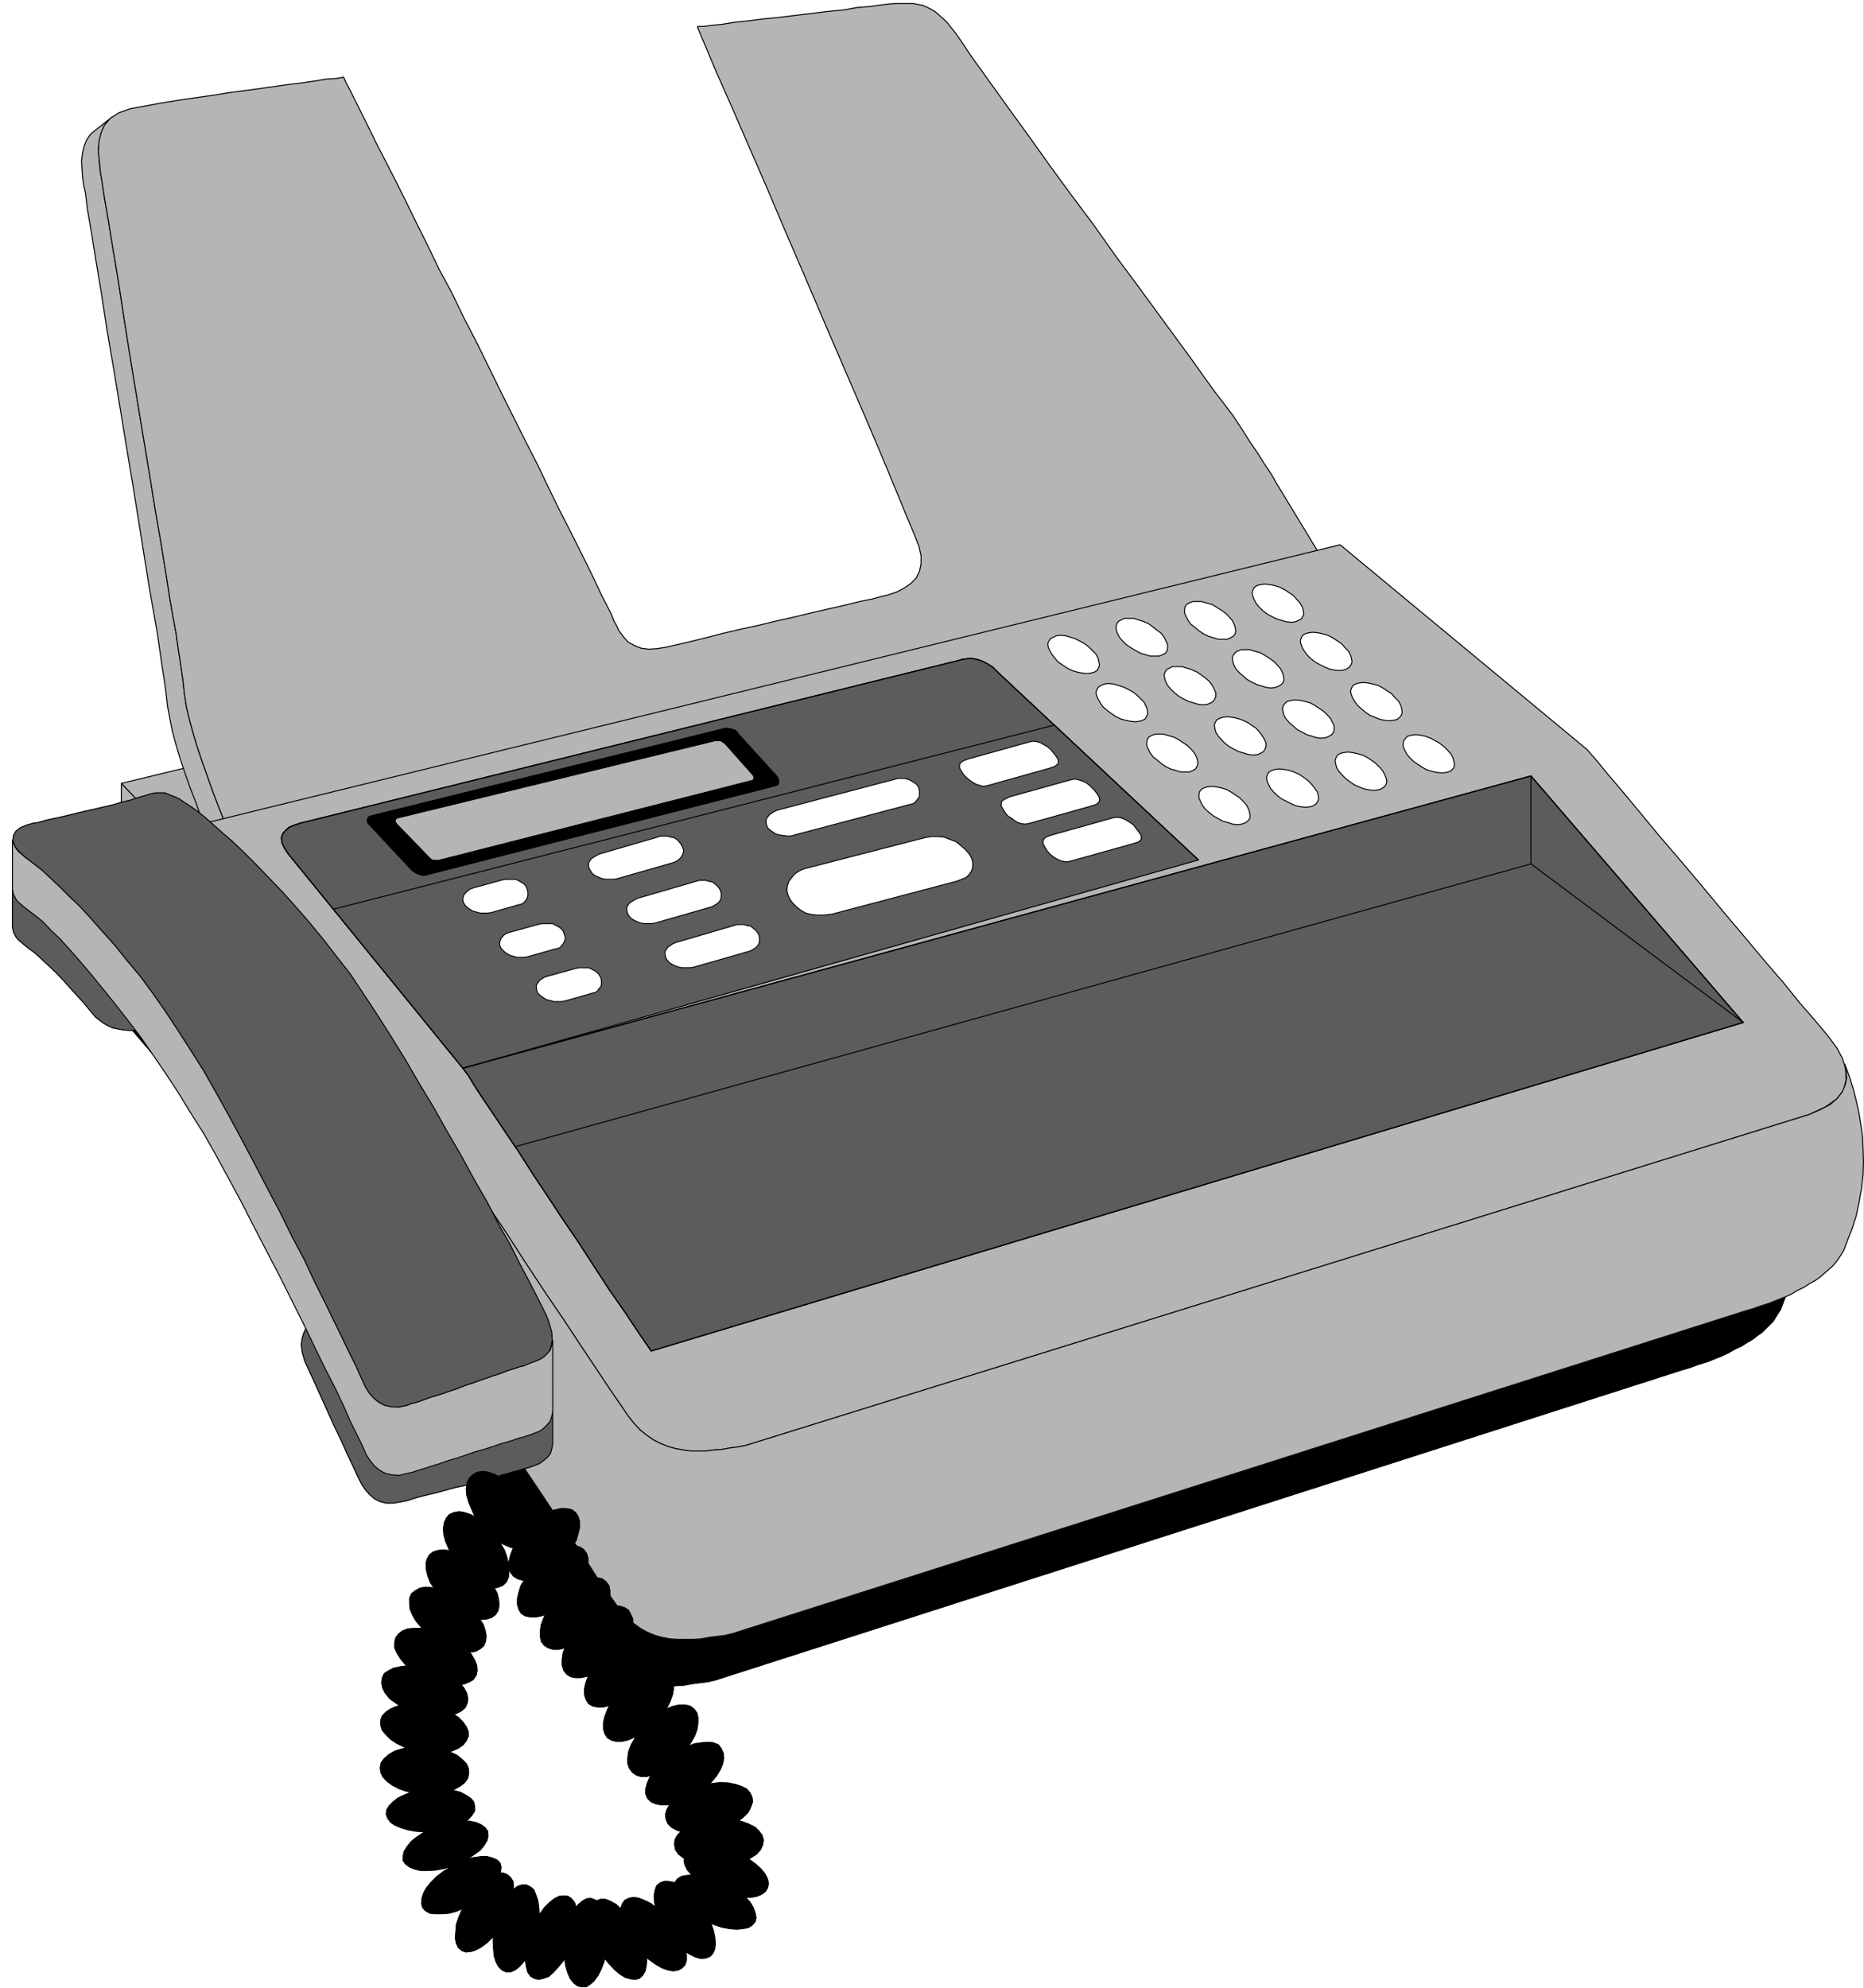 <svg xmlns="http://www.w3.org/2000/svg" width="2806.341" height="2993.144"><rect width="100%" height="100%" fill="#808080" stroke="none"/><defs><clipPath id="a"><path d="M0 0h2805.586v2992.184H0Zm0 0"/></clipPath></defs><path fill="#fff" d="M0 2993.144h2805.586V0H0Zm0 0"/><g clip-path="url(#a)" transform="translate(0 .96)"><path fill="#fff" fill-rule="evenodd" stroke="#fff" stroke-linecap="square" stroke-linejoin="bevel" stroke-miterlimit="10" stroke-width=".729" d="M0 2992.184h2805.586V-.961H0Zm0 0"/></g><path fill-rule="evenodd" stroke="#000" stroke-linecap="square" stroke-linejoin="bevel" stroke-miterlimit="10" stroke-width=".729" d="m157.133 1501.055 410.133 481.925 2.968 5.207 9.743 14.227 14.222 21.723 19.434 28.394 21.726 34.438 25.426 38.922 28.445 41.156 28.446 43.402 29.176 44.13 29.18 43.398 28.445 42.668 26.207 38.918 23.964 35.168 19.434 30.687 16.465 23.184 11.2 15.683 9.015 11.985 8.96 9.742 10.473 8.23 9.743 6.723 10.468 5.262 11.254 5.21 10.473 3.02 11.933 1.512 11.254 1.457 11.2.781 12.765-.781 11.2-.727 11.984-2.242 11.984-1.512 11.98-1.507 11.934-2.973 1453.328-466.191 12.711-3.75 11.985-4.481 12.71-3.75 11.254-4.48 11.204-4.481 9.742-4.48 10.472-5.993 9.743-4.48 8.23-5.262 8.961-5.21 6.723-5.262 7.504-5.262 5.988-5.942 5.21-5.261 5.262-5.211 3.754-5.988 7.45-11.985 5.992-15.734 6.773-17.192 5.938-18.707 5.262-20.941 3.75-20.945 2.242-20.997.73-19.433zm0 0"/><path fill="none" stroke="#000" stroke-linecap="square" stroke-linejoin="bevel" stroke-miterlimit="10" stroke-width="1.511" d="m157.133 1501.055 410.133 481.925 2.968 5.207 9.743 14.227 14.222 21.723 19.434 28.394 21.726 34.438 25.426 38.922 28.445 41.156 28.446 43.402 29.176 44.13 29.18 43.398 28.445 42.668 26.207 38.918 23.964 35.168 19.434 30.687 16.465 23.184 11.2 15.683 9.015 11.985 8.96 9.742 10.473 8.23 9.743 6.723 10.468 5.262 11.254 5.21 10.473 3.02 11.933 1.512 11.254 1.457 11.2.781 12.765-.781 11.2-.727 11.984-2.242 11.984-1.512 11.98-1.507 11.934-2.973 1453.328-466.191 12.711-3.75 11.985-4.481 12.71-3.75 11.254-4.48 11.204-4.481 9.742-4.48 10.472-5.993 9.743-4.48 8.23-5.262 8.961-5.21 6.723-5.262 7.504-5.262 5.988-5.942 5.21-5.261 5.262-5.211 3.754-5.988 7.45-11.985 5.992-15.734 6.773-17.192 5.938-18.707 5.262-20.941 3.75-20.945 2.242-20.997.73-19.433zm0 0"/><path fill="none" stroke="#000" stroke-linecap="square" stroke-linejoin="bevel" stroke-miterlimit="10" stroke-width="1.511" d="m157.133 1501.055 410.133 481.925 2.968 5.207 9.743 14.227 14.222 21.723 19.434 28.394 21.726 34.438 25.426 38.922 28.445 41.156 28.446 43.402 29.176 44.13 29.18 43.398 28.445 42.668 26.207 38.918 23.964 35.168 19.434 30.687 16.465 23.184 11.2 15.683 9.015 11.985 8.96 9.742 10.473 8.23 9.743 6.723 10.468 5.262 11.254 5.21 10.473 3.02 11.933 1.512 11.254 1.457 11.2.781 12.765-.781 11.2-.727 11.984-2.242 11.984-1.512 11.98-1.507 11.934-2.973 1453.328-466.191 12.711-3.75 11.985-4.481 12.71-3.75 11.254-4.48 11.204-4.481 9.742-4.48 10.472-5.993 9.743-4.48 8.23-5.262 8.961-5.21 6.723-5.262 7.504-5.262 5.988-5.942 5.21-5.261 5.262-5.211 3.754-5.988 7.45-11.985 5.992-15.734 6.773-17.192 5.938-18.707 5.262-20.941 3.75-20.945 2.242-20.997.73-19.433"/><path fill="#b5b5b5" fill-rule="evenodd" stroke="#b5b5b5" stroke-linecap="square" stroke-linejoin="bevel" stroke-miterlimit="10" stroke-width=".729" d="m182.61 1179.285 1696.535-410.027 151.14 88.258-1733.941 441.496Zm0 0"/><path fill="none" stroke="#000" stroke-linecap="square" stroke-linejoin="bevel" stroke-miterlimit="10" stroke-width="1.511" d="m182.61 1179.285 1696.535-410.027 151.14 88.258-1733.941 441.496Zm0 0"/><path fill="#b5b5b5" fill-rule="evenodd" stroke="#b5b5b5" stroke-linecap="square" stroke-linejoin="bevel" stroke-miterlimit="10" stroke-width=".729" d="m169.117 175.84-8.23 7.5-5.211 8.96-3.754 9.743-2.238 9.746-1.512 11.93.73 11.254.782 11.199 1.457 12.715 2.293 13.492 3.699 24.695 5.992 34.438 6.773 41.89 8.23 49.391 8.235 53.871 8.961 56.84 9.742 59.133 9.692 59.136 9.742 58.352 9.012 56.11 8.96 51.632 7.505 46.422 5.937 38.137 5.262 29.957 3.754 20.164 3.75 26.203 3.699 23.969 3.023 21.672 2.239 20.214 2.968 19.434 4.536 18.758 5.207 19.434 5.992 20.21 7.504 22.457 8.23 23.184 8.234 23.184 8.231 21.726 7.45 18.703 5.26 15.684 4.481 9.742 1.512 3.75-25.476 18.707-1.457-3.023-4.481-10.473-5.266-14.953-7.5-19.434-7.449-21.722-9.015-23.188-8.23-23.183-7.45-22.454-5.992-20.214-5.262-19.434-3.754-18.703-3.7-19.488-2.237-20.215-3.024-21.672-3.75-23.965-3.75-26.156-2.973-20.215-5.261-29.957-6.719-38.137-7.453-46.422-8.23-51.629-9.012-56.113-9.743-58.351-9.69-59.133-9.743-59.082-9.742-56.895-8.235-53.87-8.23-49.392-6.723-41.886-5.992-34.442-2.969-24.695-3.02-13.492-1.511-12.711-.73-11.203-.73-11.254 1.46-11.93 2.238-9.742 3.754-9.742 5.989-8.965 8.234-6.719zm0 0"/><path fill="none" stroke="#000" stroke-linecap="square" stroke-linejoin="bevel" stroke-miterlimit="10" stroke-width="1.511" d="m169.117 175.84-8.23 7.5-5.211 8.96-3.754 9.743-2.238 9.746-1.512 11.93.73 11.254.782 11.199 1.457 12.715 2.293 13.492 3.699 24.695 5.992 34.438 6.773 41.89 8.23 49.391 8.235 53.871 8.961 56.84 9.742 59.133 9.692 59.136 9.742 58.352 9.012 56.11 8.96 51.632 7.505 46.422 5.937 38.137 5.262 29.957 3.754 20.164 3.75 26.203 3.699 23.969 3.023 21.672 2.239 20.214 2.968 19.434 4.536 18.758 5.207 19.434 5.992 20.21 7.504 22.457 8.23 23.184 8.234 23.184 8.231 21.726 7.45 18.703 5.26 15.684 4.481 9.742 1.512 3.75-25.476 18.707-1.457-3.023-4.481-10.473-5.266-14.953-7.5-19.434-7.449-21.722-9.015-23.188-8.23-23.183-7.45-22.454-5.992-20.214-5.262-19.434-3.754-18.703-3.7-19.488-2.237-20.215-3.024-21.672-3.75-23.965-3.75-26.156-2.973-20.215-5.261-29.957-6.719-38.137-7.453-46.422-8.23-51.629-9.012-56.113-9.743-58.351-9.69-59.133-9.743-59.082-9.742-56.895-8.235-53.87-8.23-49.392-6.723-41.886-5.992-34.442-2.969-24.695-3.02-13.492-1.511-12.711-.73-11.203-.73-11.254 1.46-11.93 2.238-9.742 3.754-9.742 5.989-8.965 8.234-6.719zm0 0"/><path fill="#b5b5b5" fill-rule="evenodd" stroke="#b5b5b5" stroke-linecap="square" stroke-linejoin="bevel" stroke-miterlimit="10" stroke-width=".729" d="m347.246 1260.871-1.512-3.75-4.48-9.742-5.262-15.684-7.449-18.703-8.23-21.726-8.235-23.184-8.23-23.184-7.504-22.457-5.992-20.21-5.207-19.434-4.536-18.758-2.968-19.434-2.239-20.214-3.023-21.672-3.7-23.969-3.75-26.203-3.753-20.164-5.262-29.957-5.937-38.137-7.504-46.422-8.961-51.633-9.012-56.109-9.742-58.352-9.692-59.136-9.742-59.133-8.96-56.84-8.235-53.871-8.23-49.39-6.774-41.891-5.992-34.438-3.7-24.695-2.292-13.492-1.457-15.684-1.512-14.953.73-14.223 3.02-13.492 5.21-11.984 9.016-10.473 12.711-8.23 16.465-5.993 11.98-2.242 16.466-2.968 20.214-3.75 23.184-3.75 25.426-3.754 26.207-3.7 28.445-4.53 28.445-3.7 26.938-3.75 26.152-3.754 23.969-2.969 20.941-3.02 17.977-2.972 14.223-.781 8.23-1.457 2.973-.781 1.508 3.02 3.023 6.722 5.21 9.742 7.5 14.953 8.962 17.973 10.473 20.945 11.984 24.695 13.492 26.157 14.953 29.175 15.735 31.47 16.464 33.655 17.192 34.438 17.195 35.894 19.485 35.95 17.921 37.41 19.485 37.406 18.707 38.137 18.703 38.191 18.703 37.406 17.977 35.899 17.972 35.168 16.465 34.437 15.68 32.196 15.734 30.636 14.223 28.446 12.715 25.476 11.254 23.188 9.687 20.941 8.234 15.734 6.774 13.442 3.7 9.742 3.019 5.211 5.21 10.473 6.774 9.011 6.719 7.454 9.746 5.261 9.687 3.75 11.254 1.461 11.985-.73 14.222-2.242 9.692-2.239 13.492-3.023 18.707-4.48 20.941-5.212 23.188-5.988 25.476-5.992 27.664-5.992 27.715-6.723 26.938-5.988 27.664-6.723 26.207-5.992 23.183-5.262 20.946-5.21 18.758-3.75 13.441-3.75 9.742-2.243 13.442-4.48 11.253-5.993 9.743-6.718 8.23-8.23 5.211-10.473 2.242-11.254V836.57l-2.972-13.441-5.993-15.734-11.98-28.446-17.195-41.89-21.723-52.36-25.426-59.863-28.445-65.856L1243 489.375l-30.684-71.844-30.636-71.066-29.227-68.875-27.668-63.563-24.695-56.894-20.942-47.149-15.734-37.406-9.742-23.187-3.754-8.961 2.293-.782h8.234l11.2-1.511 14.953-1.457 18.703-3.024 20.996-2.238 23.183-2.969 23.188-2.242 24.695-3.023 24.696-2.97 24.695-3.019 23.183-2.242 20.997-3.75 19.433-1.46 15.735-2.24 12.71-1.51 9.743-.731h26.156l7.504 1.46 7.5 1.512 6.723 2.97 5.992 3.019 5.988 3.754 5.992 5.207 5.992 5.265 5.992 5.988 5.938 7.454 5.992 7.5 6.774 9.742 6.722 9.691 9.742 15.004 15.68 21.676 20.945 29.176 24.696 34.437 27.719 38.137 29.902 41.941 32.2 44.13 33.655 44.91 32.2 45.64 32.195 43.398 30.687 41.887 28.45 38.922 24.695 33.656 20.16 28.446 15.734 21.726 10.473 13.442 14.223 18.703 13.496 20.215 12.71 20.214 12.712 18.704 10.472 16.464 8.961 13.442 5.262 9.011 1.512 2.973 78.566 129.469zm0 0"/><path fill="none" stroke="#000" stroke-linecap="square" stroke-linejoin="bevel" stroke-miterlimit="10" stroke-width="1.511" d="m347.246 1260.871-1.512-3.75-4.48-9.742-5.262-15.684-7.449-18.703-8.23-21.726-8.235-23.184-8.23-23.184-7.504-22.457-5.992-20.21-5.207-19.434-4.536-18.758-2.968-19.434-2.239-20.214-3.023-21.672-3.7-23.969-3.75-26.203-3.753-20.164-5.262-29.957-5.937-38.137-7.504-46.422-8.961-51.633-9.012-56.109-9.742-58.352-9.692-59.136-9.742-59.133-8.96-56.84-8.235-53.871-8.23-49.39-6.774-41.891-5.992-34.438-3.7-24.695-2.292-13.492-1.457-15.684-1.512-14.953.73-14.223 3.02-13.492 5.21-11.984 9.016-10.473 12.711-8.23 16.465-5.993 11.98-2.242 16.466-2.968 20.214-3.75 23.184-3.75 25.426-3.754 26.207-3.7 28.445-4.53 28.445-3.7 26.938-3.75 26.152-3.754 23.969-2.969 20.941-3.02 17.977-2.972 14.223-.781 8.23-1.457 2.973-.781 1.508 3.02 3.023 6.722 5.21 9.742 7.5 14.953 8.962 17.973 10.473 20.945 11.984 24.695 13.492 26.157 14.953 29.175 15.735 31.47 16.464 33.655 17.192 34.438 17.195 35.894 19.485 35.95 17.921 37.41 19.485 37.406 18.707 38.137 18.703 38.191 18.703 37.406 17.977 35.899 17.972 35.168 16.465 34.437 15.68 32.196 15.734 30.636 14.223 28.446 12.715 25.476 11.254 23.188 9.687 20.941 8.234 15.734 6.774 13.442 3.7 9.742 3.019 5.211 5.21 10.473 6.774 9.011 6.719 7.454 9.746 5.261 9.687 3.75 11.254 1.461 11.985-.73 14.222-2.242 9.692-2.239 13.492-3.023 18.707-4.48 20.941-5.212 23.188-5.988 25.476-5.992 27.664-5.992 27.715-6.723 26.938-5.988 27.664-6.723 26.207-5.992 23.183-5.262 20.946-5.21 18.758-3.75 13.441-3.75 9.742-2.243 13.442-4.48 11.253-5.993 9.743-6.718 8.23-8.23 5.211-10.473 2.242-11.254V836.57l-2.972-13.441-5.993-15.734-11.98-28.446-17.195-41.89-21.723-52.36-25.426-59.863-28.445-65.856L1243 489.375l-30.684-71.844-30.636-71.066-29.227-68.875-27.668-63.563-24.695-56.894-20.942-47.149-15.734-37.406-9.742-23.187-3.754-8.961 2.293-.782h8.234l11.2-1.511 14.953-1.457 18.703-3.024 20.996-2.238 23.183-2.969 23.188-2.242 24.695-3.023 24.696-2.97 24.695-3.019 23.183-2.242 20.997-3.75 19.433-1.46 15.735-2.24 12.71-1.51 9.743-.731h26.156l7.504 1.46 7.5 1.512 6.723 2.97 5.992 3.019 5.988 3.754 5.992 5.207 5.992 5.265 5.992 5.988 5.938 7.454 5.992 7.5 6.774 9.742 6.722 9.691 9.742 15.004 15.68 21.676 20.945 29.176 24.696 34.437 27.719 38.137 29.902 41.941 32.2 44.13 33.655 44.91 32.2 45.64 32.195 43.398 30.687 41.887 28.45 38.922 24.695 33.656 20.16 28.446 15.734 21.726 10.473 13.442 14.223 18.703 13.496 20.215 12.71 20.214 12.712 18.704 10.472 16.464 8.961 13.442 5.262 9.011 1.512 2.973 78.566 129.469zm0 0"/><path fill="#b5b5b5" fill-rule="evenodd" stroke="#b5b5b5" stroke-linecap="square" stroke-linejoin="bevel" stroke-miterlimit="10" stroke-width=".729" d="m1122.547 2176.008-11.984 2.242-11.981 1.512-11.984 2.238-11.93.73-11.254 1.512h-23.969l-11.199-1.512-11.984-2.242-10.473-2.968-11.2-4.48-10.523-5.263-9.691-6.718-10.473-8.235-9.011-9.742-8.965-11.203-11.25-16.461-16.465-23.965-19.434-29.18-23.964-35.894-26.157-39.7-28.445-41.89-29.176-44.129-28.45-44.18-29.175-43.398-27.715-41.16-25.425-38.867-22.454-33.707-18.707-28.45-15.004-22.402-9.69-14.223-3.02-4.48-315.051-387.625 1721.23-422.063 371.942 308.329 3.75 4.48 11.203 12.715 15.734 19.433 22.453 26.204 25.426 30.687 28.445 34.438 31.418 36.628 32.926 38.918 32.926 39.649 32.2 38.187 30.687 36.68 28.445 32.926 24.695 30.687 20.946 23.914 15.683 18.704 9.012 11.253 10.473 14.223 8.23 15.684 4.48 15.734.73 15.684-3.698 15.734-10.524 13.441-17.195 11.981-23.965 11.254zm0 0"/><path fill="none" stroke="#000" stroke-linecap="square" stroke-linejoin="bevel" stroke-miterlimit="10" stroke-width="1.511" d="m1122.547 2176.008-11.984 2.242-11.981 1.512-11.984 2.238-11.93.73-11.254 1.512h-23.969l-11.199-1.512-11.984-2.242-10.473-2.968-11.2-4.48-10.523-5.263-9.691-6.718-10.473-8.235-9.011-9.742-8.965-11.203-11.25-16.461-16.465-23.965-19.434-29.18-23.964-35.894-26.157-39.7-28.445-41.89-29.176-44.129-28.45-44.18-29.175-43.398-27.715-41.16-25.425-38.867-22.454-33.707-18.707-28.45-15.004-22.402-9.69-14.223-3.02-4.48-315.051-387.625 1721.23-422.063 371.942 308.329 3.75 4.48 11.203 12.715 15.734 19.433 22.453 26.204 25.426 30.687 28.445 34.438 31.418 36.628 32.926 38.918 32.926 39.649 32.2 38.187 30.687 36.68 28.445 32.926 24.695 30.687 20.946 23.914 15.683 18.704 9.012 11.253 10.473 14.223 8.23 15.684 4.48 15.734.73 15.684-3.698 15.734-10.524 13.441-17.195 11.981-23.965 11.254zm0 0"/><path fill="#5c5c5c" fill-rule="evenodd" stroke="#5c5c5c" stroke-linecap="square" stroke-linejoin="bevel" stroke-miterlimit="10" stroke-width=".729" d="m1804.273 1294.531-301.554-282.125-8.23-8.23-8.231-5.211-7.504-3.75-6.719-2.238-6.773-1.512h-7.453l-7.5.781-8.235 2.238-990.054 244.664-9.012 3.02-7.453 2.973-5.989 5.261-3.753 4.48-2.239 5.99.727 7.452 3.754 8.23 5.992 9.016 262.687 322.496 2.239 2.973 6.722 9.012 8.961 14.953 12.766 19.434 15.68 23.234 17.976 26.937 20.215 29.907 20.941 32.925 22.457 33.707 23.184 35.168 23.965 35.168 23.187 35.899 22.453 34.437 22.458 32.145 20.94 31.418 19.49 28.445 1644.116-494.586-319.527-371.16-1608.223 439.984Zm0 0"/><path fill="none" stroke="#000" stroke-linecap="square" stroke-linejoin="bevel" stroke-miterlimit="10" stroke-width="1.511" d="m1804.273 1294.531-301.554-282.125-8.23-8.23-8.231-5.211-7.504-3.75-6.719-2.238-6.773-1.512h-7.453l-7.5.781-8.235 2.238-990.054 244.664-9.012 3.02-7.453 2.973-5.989 5.261-3.753 4.48-2.239 5.99.727 7.452 3.754 8.23 5.992 9.016 262.687 322.496 2.239 2.973 6.722 9.012 8.961 14.953 12.766 19.434 15.68 23.234 17.976 26.937 20.215 29.907 20.941 32.925 22.457 33.707 23.184 35.168 23.965 35.168 23.187 35.899 22.453 34.437 22.458 32.145 20.94 31.418 19.49 28.445 1644.116-494.586-319.527-371.16-1608.223 439.984Zm0 0"/><path fill="none" stroke="#000" stroke-linecap="square" stroke-linejoin="bevel" stroke-miterlimit="10" stroke-width="1.511" d="m1804.273 1294.531-301.554-282.125-8.23-8.23-8.231-5.211-7.504-3.75-6.719-2.238-6.773-1.512h-7.453l-7.5.781-8.235 2.238-990.054 244.664-9.012 3.02-7.453 2.973-5.989 5.261-3.753 4.48-2.239 5.99.727 7.452 3.754 8.23 5.992 9.016 262.687 322.496 2.239 2.973 6.722 9.012 8.961 14.953 12.766 19.434 15.68 23.234 17.976 26.937 20.215 29.907 20.941 32.925 22.457 33.707 23.184 35.168 23.965 35.168 23.187 35.899 22.453 34.437 22.458 32.145 20.94 31.418 19.49 28.445 1644.116-494.586-319.527-371.16-1608.223 439.984"/><path fill="none" stroke="#000" stroke-linecap="square" stroke-linejoin="bevel" stroke-miterlimit="10" stroke-width="1.511" d="m1804.273 1294.531-301.554-282.125-8.23-8.23-8.231-5.211-7.504-3.75-6.719-2.238-6.773-1.512h-7.453l-7.5.781-8.235 2.238-990.054 244.664-9.012 3.02-7.453 2.973-5.989 5.261-3.753 4.48-2.239 5.99.727 7.452 3.754 8.23 5.992 9.016 262.687 322.496 2.239 2.973 6.722 9.012 8.961 14.953 12.766 19.434 15.68 23.234 17.976 26.937 20.215 29.907 20.941 32.925 22.457 33.707 23.184 35.168 23.965 35.168 23.187 35.899 22.453 34.437 22.458 32.145 20.94 31.418 19.49 28.445 1644.116-494.586-319.527-371.16-1608.223 439.984m889.762-516.308-1084.355 276.86"/><path fill-rule="evenodd" stroke="#000" stroke-linecap="square" stroke-linejoin="bevel" stroke-miterlimit="10" stroke-width=".729" d="m1166.676 1183.035 4.48-1.512 1.512-3.699-.73-4.531-2.243-4.48-58.402-64.344-1.457-2.238-2.242-2.243-3.024-1.511-2.968-.73-3.02-.782-2.973-.727h-3.75l-2.238.727-529.86 130.98-4.48 1.512-2.238 3.7v4.53l2.969 3.7 64.394 68.879 2.242 1.457 2.97 2.293 2.237.73 3.024 1.508 2.969.73 3.023.73h2.969l2.242-.73zm0 0"/><path fill="none" stroke="#000" stroke-linecap="square" stroke-linejoin="bevel" stroke-miterlimit="10" stroke-width="1.511" d="m1166.676 1183.035 4.48-1.512 1.512-3.699-.73-4.531-2.243-4.48-58.402-64.344-1.457-2.238-2.242-2.243-3.024-1.511-2.968-.73-3.02-.782-2.973-.727h-3.75l-2.238.727-529.86 130.98-4.48 1.512-2.238 3.7v4.53l2.969 3.7 64.394 68.879 2.242 1.457 2.97 2.293 2.237.73 3.024 1.508 2.969.73 3.023.73h2.969l2.242-.73zm0 0"/><path fill="#b5b5b5" fill-rule="evenodd" stroke="#b5b5b5" stroke-linecap="square" stroke-linejoin="bevel" stroke-miterlimit="10" stroke-width=".729" d="m1130.777 1175.535 2.973-.73 1.508-2.969v-3.023l-2.238-2.97-41.16-46.421-3.02-2.242-3.7-2.239h-9.015L599.41 1230.914l-2.969.781-1.511 2.973v3.02l2.242 2.972 47.93 49.39 2.968 2.97 3.754 2.238h8.961zm0 0"/><path fill="none" stroke="#000" stroke-linecap="square" stroke-linejoin="bevel" stroke-miterlimit="10" stroke-width="1.511" d="m1130.777 1175.535 2.973-.73 1.508-2.969v-3.023l-2.238-2.97-41.16-46.421-3.02-2.242-3.7-2.239h-9.015L599.41 1230.914l-2.969.781-1.511 2.973v3.02l2.242 2.972 47.93 49.39 2.968 2.97 3.754 2.238h8.961zm0 0"/><path fill="none" stroke="#000" stroke-linecap="square" stroke-linejoin="bevel" stroke-miterlimit="10" stroke-width="1.511" d="m1130.777 1175.535 2.973-.73 1.508-2.969v-3.023l-2.238-2.97-41.16-46.421-3.02-2.242-3.7-2.239h-9.015L599.41 1230.914l-2.969.781-1.511 2.973v3.02l2.242 2.972 47.93 49.39 2.968 2.97 3.754 2.238h8.961zm0 0"/><path fill="none" stroke="#fff" stroke-linecap="square" stroke-linejoin="bevel" stroke-miterlimit="10" stroke-width=".729" d="M2304.957 1168.082v132.437zm0 0"/><path fill="none" stroke="#000" stroke-linecap="square" stroke-linejoin="bevel" stroke-miterlimit="10" stroke-width="1.511" d="M2304.957 1168.082v132.437zm0 0v132.437m319.527 238.723-319.527-238.722-1529.656 425.76"/><path fill="#b5b5b5" fill-rule="evenodd" stroke="#b5b5b5" stroke-linecap="square" stroke-linejoin="bevel" stroke-miterlimit="10" stroke-width=".729" d="m182.61 1431.45 410.081 481.925 3.02 5.207 9.691 13.496 14.223 22.453 19.484 28.45 21.676 34.382 25.477 38.922 28.394 41.156 28.446 43.403 29.23 44.129 29.176 43.449 28.445 42.617 26.152 38.918 23.97 35.168 19.433 30.688 16.46 23.183 11.255 15.735 8.96 11.984 9.016 9.691 9.692 8.23 10.468 7.505 9.746 5.207 11.25 4.535 10.473 2.969 11.934 2.242 11.254.781h23.964l11.93-.781 11.984-2.242 11.254-1.512 12.711-1.457 11.985-3.024 1522.152-484.894 12.711-3.75 12.715-4.48 11.98-3.75 11.203-4.481 11.254-4.48 10.473-4.485 9.742-5.988 9.692-4.48 9.011-5.993 8.23-4.48 7.454-5.262 6.773-5.992 5.989-5.211 5.992-5.262 4.48-5.21 4.48-5.993 7.505-11.98 5.937-15.735 6.774-17.195 5.992-18.703 4.48-20.946 3.754-20.941 2.238-20.945.73-19.485-.73-19.433-.78-17.977-2.243-17.191-2.969-17.973-3.75-17.195-4.48-17.973-5.992-19.433-7.504-20.215 2.242 11.199.781 10.473-2.242 10.472-4.531 10.473-7.45 9.742-10.472 8.961-14.223 7.504-17.246 7.5-1601.45 498.336-11.983 2.242-11.981 1.512-11.984 2.238-11.93.73-11.254 1.512h-23.969l-11.199-1.511-11.984-2.243-10.473-2.968-11.2-4.48-10.523-5.263-9.691-6.718-10.473-8.235-9.011-9.742-8.965-11.203-11.25-16.461-16.465-23.965-19.434-29.18-23.964-35.894-26.157-39.7-28.445-41.89-29.176-44.129-28.45-44.18-29.175-43.398-27.715-41.16-25.425-38.867-22.454-33.707-18.707-28.45-15.004-22.402-9.69-14.223-3.02-4.48-315.051-387.625v56.844l-113.735-119.727Zm0 0"/><path fill="none" stroke="#000" stroke-linecap="square" stroke-linejoin="bevel" stroke-miterlimit="10" stroke-width="1.511" d="m182.61 1431.45 410.081 481.925 3.02 5.207 9.691 13.496 14.223 22.453 19.484 28.45 21.676 34.382 25.477 38.922 28.394 41.156 28.446 43.403 29.23 44.129 29.176 43.449 28.445 42.617 26.152 38.918 23.97 35.168 19.433 30.688 16.46 23.183 11.255 15.735 8.96 11.984 9.016 9.691 9.692 8.23 10.468 7.505 9.746 5.207 11.25 4.535 10.473 2.969 11.934 2.242 11.254.781h23.964l11.93-.781 11.984-2.242 11.254-1.512 12.711-1.457 11.985-3.024 1522.152-484.894 12.711-3.75 12.715-4.48 11.98-3.75 11.203-4.481 11.254-4.48 10.473-4.485 9.742-5.988 9.692-4.48 9.011-5.993 8.23-4.48 7.454-5.262 6.773-5.992 5.989-5.211 5.992-5.262 4.48-5.21 4.48-5.993 7.505-11.98 5.937-15.735 6.774-17.195 5.992-18.703 4.48-20.946 3.754-20.941 2.238-20.945.73-19.485-.73-19.433-.78-17.977-2.243-17.191-2.969-17.973-3.75-17.195-4.48-17.973-5.992-19.433-7.504-20.215 2.242 11.199.781 10.473-2.242 10.472-4.531 10.473-7.45 9.742-10.472 8.961-14.223 7.504-17.246 7.5-1601.45 498.336-11.983 2.242-11.981 1.512-11.984 2.238-11.93.73-11.254 1.512h-23.969l-11.199-1.511-11.984-2.243-10.473-2.968-11.2-4.48-10.523-5.263-9.691-6.718-10.473-8.235-9.011-9.742-8.965-11.203-11.25-16.461-16.465-23.965-19.434-29.18-23.964-35.894-26.157-39.7-28.445-41.89-29.176-44.129-28.45-44.18-29.175-43.398-27.715-41.16-25.425-38.867-22.454-33.707-18.707-28.45-15.004-22.402-9.69-14.223-3.02-4.48-315.051-387.625v56.844l-113.735-119.727Zm0 0"/><path fill="#5c5c5c" fill-rule="evenodd" stroke="#5c5c5c" stroke-linecap="square" stroke-linejoin="bevel" stroke-miterlimit="10" stroke-width=".729" d="m286.602 1213.723 9.742 6.722 11.254 9.012 12.714 11.203 14.223 12.711 15.68 13.492 17.246 16.465 17.922 17.922 18.703 19.484 20.215 20.946 20.215 22.457 20.214 23.183 20.946 25.426 20.945 26.934 20.996 26.937 19.434 29.227 20.215 30.637 20.945 32.925 21.723 35.168 20.945 35.95 21.672 35.894 20.945 37.41 20.996 35.95 19.434 35.894 19.484 33.71 17.195 33.657 17.192 29.906 14.223 28.446 13.496 25.425 11.199 21.723 9.015 17.977 6.72 13.441 3.753 9.742 4.48 15.684.727 12.766-2.238 10.468-3.75 8.235-6.723 6.718-8.96 4.48-9.743 4.481-11.984 3.754-6.719 1.508-8.234 2.973-9.743 3.02-11.199 4.48-11.984 3.754-12.711 4.48-12.766 4.48-13.441 4.48-13.496 5.263-13.442 4.48-12.71 4.48-12.766 3.75-10.473 3.75-10.473 3.755-8.96 2.238-7.5 2.973-11.985 2.238-11.2-.73-9.745-2.239-8.23-4.48-7.45-5.993-6.773-7.504-5.992-9.742-4.48-9.691-3.75-8.23-5.942-13.493-9.012-17.976-10.473-21.672-12.71-26.207-14.227-29.176-15.735-31.418-15.68-33.656-18.702-35.168-17.977-36.676-19.484-36.68-19.434-37.406-19.484-36.68-19.434-35.898-18.703-33.707-18.707-32.926-19.484-30.637-18.704-29.226-18.703-28.395-19.433-27.719-18.703-25.425-19.489-23.184-18.703-23.238-18.703-20.942-17.191-19.433-16.465-17.977-16.465-15.68-14.223-14.222-13.492-12.715-11.984-11.254-11.203-8.96-9.012-6.774-13.442-11.2-8.23-9.742-3.023-8.96.78-7.504 3.75-6.723 6.723-5.207 8.961-3.754 10.473-3.02 5.992-.73 8.23-2.242 8.231-2.238 10.473-2.243 10.473-2.238 12.765-3.023 11.93-2.97 12.765-3.019 13.442-2.972 12.71-3.02 12.766-2.973 12.711-3.75 12.715-2.968 11.2-3.75 10.523-3.024 9.691-2.969 7.504-1.511h14.223l6.723 3.023 8.23 2.969 7.504 3.75 7.45 5.211zm0 0"/><path fill="none" stroke="#000" stroke-linecap="square" stroke-linejoin="bevel" stroke-miterlimit="10" stroke-width="1.511" d="m286.602 1213.723 9.742 6.722 11.254 9.012 12.714 11.203 14.223 12.711 15.68 13.492 17.246 16.465 17.922 17.922 18.703 19.484 20.215 20.946 20.215 22.457 20.214 23.183 20.946 25.426 20.945 26.934 20.996 26.937 19.434 29.227 20.215 30.637 20.945 32.925 21.723 35.168 20.945 35.95 21.672 35.894 20.945 37.41 20.996 35.95 19.434 35.894 19.484 33.71 17.195 33.657 17.192 29.906 14.223 28.446 13.496 25.425 11.199 21.723 9.015 17.977 6.72 13.441 3.753 9.742 4.48 15.684.727 12.766-2.238 10.468-3.75 8.235-6.723 6.718-8.96 4.48-9.743 4.481-11.984 3.754-6.719 1.508-8.234 2.973-9.743 3.02-11.199 4.48-11.984 3.754-12.711 4.48-12.766 4.48-13.441 4.48-13.496 5.263-13.442 4.48-12.71 4.48-12.766 3.75-10.473 3.75-10.473 3.755-8.96 2.238-7.5 2.973-11.985 2.238-11.2-.73-9.745-2.239-8.23-4.48-7.45-5.993-6.773-7.504-5.992-9.742-4.48-9.691-3.75-8.23-5.942-13.493-9.012-17.976-10.473-21.672-12.71-26.207-14.227-29.176-15.735-31.418-15.68-33.656-18.702-35.168-17.977-36.676-19.484-36.68-19.434-37.406-19.484-36.68-19.434-35.898-18.703-33.707-18.707-32.926-19.484-30.637-18.704-29.226-18.703-28.395-19.433-27.719-18.703-25.425-19.489-23.184-18.703-23.238-18.703-20.942-17.191-19.433-16.465-17.977-16.465-15.68-14.223-14.222-13.492-12.715-11.984-11.254-11.203-8.96-9.012-6.774-13.442-11.2-8.23-9.742-3.023-8.96.78-7.504 3.75-6.723 6.723-5.207 8.961-3.754 10.473-3.02 5.992-.73 8.23-2.242 8.231-2.238 10.473-2.243 10.473-2.238 12.765-3.023 11.93-2.97 12.765-3.019 13.442-2.972 12.71-3.02 12.766-2.973 12.711-3.75 12.715-2.968 11.2-3.75 10.523-3.024 9.691-2.969 7.504-1.511h14.223l6.723 3.023 8.23 2.969 7.504 3.75 7.45 5.211zm0 0"/><path fill="#5c5c5c" fill-rule="evenodd" stroke="#5c5c5c" stroke-linecap="square" stroke-linejoin="bevel" stroke-miterlimit="10" stroke-width=".729" d="m545.54 2137.871 4.48 10.473 5.992 8.96 6.773 7.505 7.45 5.992 8.23 4.48 9.746 2.239 11.2.73 11.984-2.242 7.5-2.969 8.96-2.238 10.473-3.754 10.473-3.02 12.765-4.48 12.711-4.48 13.442-4.481 13.496-5.262 13.441-4.48 12.766-4.48 12.71-4.485 11.985-3.75 11.2-4.48 9.742-3.02 8.234-2.973 6.719-1.508 9.015-2.972 8.23-3.02 7.45-3.754 5.992-3.699 5.262-5.262 4.48-5.207 2.243-7.504 1.507-7.503v95.812l-1.507 8.234-2.243 7.45-4.48 5.261-5.262 4.48-5.992 4.481-7.45 3.024-8.23 2.968-9.015 2.239-6.72 2.242-8.96 2.238-9.746 3.024-11.25 2.968-12.715 3.75-12.71 3.754-14.223 3.75-13.497 3.75-14.171 2.973-13.493 3.75-13.496 3.75-12.71 2.973-11.985 2.968-10.469 3.02-8.96 2.973-7.505 1.507-12.71 2.243h-11.204l-9.011-2.243-8.965-4.48-7.5-6.719-5.992-6.773-5.938-8.961-5.266-10.473-3.75-8.23-5.21-11.203-7.5-15.735-8.961-20.215-11.254-23.183-12.715-28.446-14.223-31.418-16.46-35.898-3.755-13.492-1.511-11.203 1.511-9.742 2.242-7.5 3.02-6.723 2.973-7.504 3.02-6.719 2.968-6.722 3.023-5.262 2.97-3.75 3.023-2.242h2.968zm0 0"/><path fill="none" stroke="#000" stroke-linecap="square" stroke-linejoin="bevel" stroke-miterlimit="10" stroke-width="1.511" d="m545.54 2137.871 4.48 10.473 5.992 8.96 6.773 7.505 7.45 5.992 8.23 4.48 9.746 2.239 11.2.73 11.984-2.242 7.5-2.969 8.96-2.238 10.473-3.754 10.473-3.02 12.765-4.48 12.711-4.48 13.442-4.481 13.496-5.262 13.441-4.48 12.766-4.48 12.71-4.485 11.985-3.75 11.2-4.48 9.742-3.02 8.234-2.973 6.719-1.508 9.015-2.972 8.23-3.02 7.45-3.754 5.992-3.699 5.262-5.262 4.48-5.207 2.243-7.504 1.507-7.503v95.812l-1.507 8.234-2.243 7.45-4.48 5.261-5.262 4.48-5.992 4.481-7.45 3.024-8.23 2.968-9.015 2.239-6.72 2.242-8.96 2.238-9.746 3.024-11.25 2.968-12.715 3.75-12.71 3.754-14.223 3.75-13.497 3.75-14.171 2.973-13.493 3.75-13.496 3.75-12.71 2.973-11.985 2.968-10.469 3.02-8.96 2.973-7.505 1.507-12.71 2.243h-11.204l-9.011-2.243-8.965-4.48-7.5-6.719-5.992-6.773-5.938-8.961-5.266-10.473-3.75-8.23-5.21-11.203-7.5-15.735-8.961-20.215-11.254-23.183-12.715-28.446-14.223-31.418-16.46-35.898-3.755-13.492-1.511-11.203 1.511-9.742 2.242-7.5 3.02-6.723 2.973-7.504 3.02-6.719 2.968-6.722 3.023-5.262 2.97-3.75 3.023-2.242h2.968zm0 0"/><path fill="#5c5c5c" fill-rule="evenodd" stroke="#5c5c5c" stroke-linecap="square" stroke-linejoin="bevel" stroke-miterlimit="10" stroke-width=".729" d="m220.02 1539.973-13.497-17.192-13.441-17.246-14.223-15.684-12.71-14.222-12.715-13.492-12.762-11.934-11.934-11.98-12.765-10.473-10.47-9.742-11.202-8.961-10.473-8.234-9.012-7.5-8.96-5.993-8.235-6.722-7.5-4.48-5.992-4.532-5.941-5.211-5.262-4.48-4.48-3.75-3.75-4.48-2.239-3.755-1.512-3.75-1.511-2.969-.73-3.75v56.11l.73 3.754.78 3.75 1.513 2.968 2.238 4.48 3.7 4.481 4.534 3.75 5.207 4.48 6.723 5.267 8.23 5.988 9.016 8.234 10.473 9.742 11.98 11.2 12.715 13.496 13.441 14.953 15.004 16.46 14.953 17.926 4.48 5.262 5.993 4.48 5.988 4.481 6.723 3.75 6.773 3.023 7.45 1.458 8.234 1.511 8.23.73h37.407zm0 0"/><path fill="none" stroke="#000" stroke-linecap="square" stroke-linejoin="bevel" stroke-miterlimit="10" stroke-width="1.511" d="m220.02 1539.973-13.497-17.192-13.441-17.246-14.223-15.684-12.71-14.222-12.715-13.492-12.762-11.934-11.934-11.98-12.765-10.473-10.47-9.742-11.202-8.961-10.473-8.234-9.012-7.5-8.96-5.993-8.235-6.722-7.5-4.48-5.992-4.532-5.941-5.211-5.262-4.48-4.48-3.75-3.75-4.48-2.239-3.755-1.512-3.75-1.511-2.969-.73-3.75v56.11l.73 3.754.78 3.75 1.513 2.968 2.238 4.48 3.7 4.481 4.534 3.75 5.207 4.48 6.723 5.267 8.23 5.988 9.016 8.234 10.473 9.742 11.98 11.2 12.715 13.496 13.441 14.953 15.004 16.46 14.953 17.926 4.48 5.262 5.993 4.48 5.988 4.481 6.723 3.75 6.773 3.023 7.45 1.458 8.234 1.511 8.23.73h37.407zm0 0"/><path fill="#b5b5b5" fill-rule="evenodd" stroke="#b5b5b5" stroke-linecap="square" stroke-linejoin="bevel" stroke-miterlimit="10" stroke-width=".729" d="m832.191 2017.363-1.507 7.504-2.243 7.504-4.48 5.207-5.262 5.266-5.992 3.699-7.45 3.02-8.23 2.968-9.015 3.754-6.719 1.508-8.234 2.973-9.743 3.02-11.199 4.48-11.984 3.754-12.711 4.48-12.766 4.48-13.441 4.48-13.496 5.263-13.442 4.48-12.71 4.48-12.766 3.75-10.473 3.75-10.473 3.755-8.96 2.238-7.5 2.973-11.985 2.238-11.2-.73-9.745-2.239-8.23-4.48-7.45-5.993-6.773-7.504-5.992-9.742-4.48-9.691-3.75-8.23-5.942-13.493-9.012-17.976-10.473-21.672-12.71-26.207-14.227-29.176-15.735-31.418-15.68-33.656-18.702-35.168-17.977-36.676-19.484-36.68-19.434-37.406-19.484-36.68-19.434-35.898-18.703-33.707-18.707-32.926-19.484-30.637-18.704-29.226-18.703-28.395-19.433-27.719-18.703-25.425-19.489-23.184-18.703-23.238-18.703-20.942-17.191-19.433-16.465-17.977-16.465-15.68-14.223-14.222-13.492-12.715-11.984-11.254-11.203-8.96-9.012-6.774-5.941-4.48-5.262-4.481-4.48-3.75-3.75-4.48-2.239-3.75-1.512-3.7-1.511-3.754-.73-3.02v74.868l.73 3.7.78 3.75 1.513 3.023 2.238 4.48 3.7 4.48 4.534 3.75 5.207 4.481 6.723 5.211 9.012 6.773 11.203 8.961 11.984 12.711 13.492 12.715 14.223 15.734 16.465 18.704 16.465 19.433 17.191 20.996 18.703 23.184 18.703 23.914 19.489 25.476 18.703 26.938 19.433 28.445 18.703 28.395 18.704 30.687 19.484 30.688 18.707 32.926 18.703 34.437 19.434 35.899 19.484 38.187 19.434 37.41 19.484 37.406 18.703 37.407 17.977 35.898 16.465 34.438 15.68 32.199 15.003 29.176 12.715 26.933 9.742 22.457 8.961 17.922 6.719 13.492 3.754 8.235 4.48 10.472 5.992 8.961 6.72 8.23 7.503 5.993 8.23 4.48 9.743 2.293 11.203.727 12.71-3.02 6.774-1.46 8.961-3.02 9.742-2.969 11.985-3.754 11.93-3.75 12.765-4.48 12.711-3.75 13.441-4.48 12.715-4.481 13.492-3.754 11.985-3.75 12.71-4.48 10.473-2.97 9.743-3.023 8.234-2.968 6.719-1.512 9.015-2.969 8.23-3.023 7.45-2.97 5.992-4.53 5.262-5.211 4.48-5.262 2.243-7.453 1.507-7.5zm0 0"/><path fill="none" stroke="#000" stroke-linecap="square" stroke-linejoin="bevel" stroke-miterlimit="10" stroke-width="1.511" d="m832.191 2017.363-1.507 7.504-2.243 7.504-4.48 5.207-5.262 5.266-5.992 3.699-7.45 3.02-8.23 2.968-9.015 3.754-6.719 1.508-8.234 2.973-9.743 3.02-11.199 4.48-11.984 3.754-12.711 4.48-12.766 4.48-13.441 4.48-13.496 5.263-13.442 4.48-12.71 4.48-12.766 3.75-10.473 3.75-10.473 3.755-8.96 2.238-7.5 2.973-11.985 2.238-11.2-.73-9.745-2.239-8.23-4.48-7.45-5.993-6.773-7.504-5.992-9.742-4.48-9.691-3.75-8.23-5.942-13.493-9.012-17.976-10.473-21.672-12.71-26.207-14.227-29.176-15.735-31.418-15.68-33.656-18.702-35.168-17.977-36.676-19.484-36.68-19.434-37.406-19.484-36.68-19.434-35.898-18.703-33.707-18.707-32.926-19.484-30.637-18.704-29.226-18.703-28.395-19.433-27.719-18.703-25.425-19.489-23.184-18.703-23.238-18.703-20.942-17.191-19.433-16.465-17.977-16.465-15.68-14.223-14.222-13.492-12.715-11.984-11.254-11.203-8.96-9.012-6.774-5.941-4.48-5.262-4.481-4.48-3.75-3.75-4.48-2.239-3.75-1.512-3.7-1.511-3.754-.73-3.02v74.868l.73 3.7.78 3.75 1.513 3.023 2.238 4.48 3.7 4.48 4.534 3.75 5.207 4.481 6.723 5.211 9.012 6.773 11.203 8.961 11.984 12.711 13.492 12.715 14.223 15.734 16.465 18.704 16.465 19.433 17.191 20.996 18.703 23.184 18.703 23.914 19.489 25.476 18.703 26.938 19.433 28.445 18.703 28.395 18.704 30.687 19.484 30.688 18.707 32.926 18.703 34.437 19.434 35.899 19.484 38.187 19.434 37.41 19.484 37.406 18.703 37.407 17.977 35.898 16.465 34.438 15.68 32.199 15.003 29.176 12.715 26.933 9.742 22.457 8.961 17.922 6.719 13.492 3.754 8.235 4.48 10.472 5.992 8.961 6.72 8.23 7.503 5.993 8.23 4.48 9.743 2.293 11.203.727 12.71-3.02 6.774-1.46 8.961-3.02 9.742-2.969 11.985-3.754 11.93-3.75 12.765-4.48 12.711-3.75 13.441-4.48 12.715-4.481 13.492-3.754 11.985-3.75 12.71-4.48 10.473-2.97 9.743-3.023 8.234-2.968 6.719-1.512 9.015-2.969 8.23-3.023 7.45-2.97 5.992-4.53 5.262-5.211 4.48-5.262 2.243-7.453 1.507-7.5zm0 0"/><path fill="#fff" fill-rule="evenodd" stroke="#fff" stroke-linecap="square" stroke-linejoin="bevel" stroke-miterlimit="10" stroke-width=".729" d="m1636.668 1013.918 5.992-.727 5.211-1.511 3.75-2.242 2.242-3.75 1.512-4.48-.781-4.481-1.461-5.993-3.024-5.992-5.207-5.21-5.261-5.262-6.723-5.262-6.719-3.7-7.504-3.75-6.722-2.242-7.5-2.238-7.504-.781-6.719.781-4.48 2.238-4.485 2.243-2.238 3.75-1.512 3.699.73 5.262 2.239 5.261 3.023 5.211 4.48 5.992 5.262 5.993 6.723 4.48 6.719 4.48 7.504 3.75 7.45 2.243 7.503 1.511zm0 0"/><path fill="none" stroke="#000" stroke-linecap="square" stroke-linejoin="bevel" stroke-miterlimit="10" stroke-width="1.511" d="m1636.668 1013.918 5.992-.727 5.211-1.511 3.75-2.242 2.242-3.75 1.512-4.48-.781-4.481-1.461-5.993-3.024-5.992-5.207-5.21-5.261-5.262-6.723-5.262-6.719-3.7-7.504-3.75-6.722-2.242-7.5-2.238-7.504-.781-6.719.781-4.48 2.238-4.485 2.243-2.238 3.75-1.512 3.699.73 5.262 2.239 5.261 3.023 5.211 4.48 5.992 5.262 5.993 6.723 4.48 6.719 4.48 7.504 3.75 7.45 2.243 7.503 1.511zm0 0"/><path fill="#fff" fill-rule="evenodd" stroke="#fff" stroke-linecap="square" stroke-linejoin="bevel" stroke-miterlimit="10" stroke-width=".729" d="m1579.047 1156.828 8.96-2.969 5.263-4.48v-5.992l-4.532-6.719-3.699-4.535-3.754-4.48-4.48-3.75-5.262-2.97-5.207-2.972-5.262-1.508-5.265-.781-4.48.781-94.302 26.203-7.449 2.973-4.48 3.75-.782 5.992 3.75 6.719 3.024 4.48 4.48 4.48 4.48 3.755 4.481 3.02 5.262 2.972 5.21 1.508 5.263 1.46 5.21-.73zm0 0"/><path fill="none" stroke="#000" stroke-linecap="square" stroke-linejoin="bevel" stroke-miterlimit="10" stroke-width="1.511" d="m1579.047 1156.828 8.96-2.969 5.263-4.48v-5.992l-4.532-6.719-3.699-4.535-3.754-4.48-4.48-3.75-5.262-2.97-5.207-2.972-5.262-1.508-5.265-.781-4.48.781-94.302 26.203-7.449 2.973-4.48 3.75-.782 5.992 3.75 6.719 3.024 4.48 4.48 4.48 4.48 3.755 4.481 3.02 5.262 2.972 5.21 1.508 5.263 1.46 5.21-.73zm0 0"/><path fill="#fff" fill-rule="evenodd" stroke="#fff" stroke-linecap="square" stroke-linejoin="bevel" stroke-miterlimit="10" stroke-width=".729" d="m1439.836 1326.727 8.23-3.02 6.723-2.973 5.262-5.261 2.969-5.207 1.511-5.266v-6.719l-1.512-5.992-3.699-6.719-5.992-6.722-6.773-5.993-7.45-5.992-8.23-3.02-9.742-3.753-8.961-.727h-9.742l-9.746 1.508-182.61 47.152-6.719 2.97-6.722 4.48-4.48 5.261-4.532 5.993-2.242 6.722-.73 6.719 1.511 6.723 2.969 6.773 4.48 5.992 5.993 5.989 6.773 5.21 6.723 3.75 8.96 2.243 9.012.73h9.692l11.984-1.46zm0 0"/><path fill="none" stroke="#000" stroke-linecap="square" stroke-linejoin="bevel" stroke-miterlimit="10" stroke-width="1.511" d="m1439.836 1326.727 8.23-3.02 6.723-2.973 5.262-5.261 2.969-5.207 1.511-5.266v-6.719l-1.512-5.992-3.699-6.719-5.992-6.722-6.773-5.993-7.45-5.992-8.23-3.02-9.742-3.753-8.961-.727h-9.742l-9.746 1.508-182.61 47.152-6.719 2.97-6.722 4.48-4.48 5.261-4.532 5.993-2.242 6.722-.73 6.719 1.511 6.723 2.969 6.773 4.48 5.992 5.993 5.989 6.773 5.21 6.723 3.75 8.96 2.243 9.012.73h9.692l11.984-1.46zm0 0"/><path fill="#fff" fill-rule="evenodd" stroke="#fff" stroke-linecap="square" stroke-linejoin="bevel" stroke-miterlimit="10" stroke-width=".729" d="m781.293 1361.895 3.75-.782 3.75-2.238 2.973-3.754 2.238-3.7.73-3.75v-4.48l-.73-3.75-1.512-4.48-2.969-3.754-4.48-3.02-3.75-2.242-5.262-2.238h-14.226l-5.207.781-43.403 11.93-4.48 1.512-3.75 2.238-5.992 5.992-1.512 3.75-.727 3.754.727 4.48 2.242 3.75 3.024 3.75 4.48 2.973 4.48 2.969 5.989 1.512 5.21 1.508h11.255l5.21-.727zm0 0"/><path fill="none" stroke="#000" stroke-linecap="square" stroke-linejoin="bevel" stroke-miterlimit="10" stroke-width="1.511" d="m781.293 1361.895 3.75-.782 3.75-2.238 2.973-3.754 2.238-3.7.73-3.75v-4.48l-.73-3.75-1.512-4.48-2.969-3.754-4.48-3.02-3.75-2.242-5.262-2.238h-14.226l-5.207.781-43.403 11.93-4.48 1.512-3.75 2.238-5.992 5.992-1.512 3.75-.727 3.754.727 4.48 2.242 3.75 3.024 3.75 4.48 2.973 4.48 2.969 5.989 1.512 5.21 1.508h11.255l5.21-.727zm0 0"/><path fill="#fff" fill-rule="evenodd" stroke="#fff" stroke-linecap="square" stroke-linejoin="bevel" stroke-miterlimit="10" stroke-width=".729" d="m835.89 1428.48 4.536-.73 3.699-2.242 3.02-3.75 2.242-3.75 1.511-3.754v-4.48l-1.511-3.75-1.512-4.481-2.969-3.75-4.48-2.973-4.535-2.238-3.7-2.242h-15.73l-4.484.73-43.399 11.985-4.48 1.457-4.532 2.242-2.968 3.02-2.243 2.972-1.511 3.75-.727 3.75.727 4.48 2.242 3.755 3.75 3.75 3.75 2.968 5.21 3.024 5.263 1.457 5.21 1.511h11.254l4.48-.73zm0 0"/><path fill="none" stroke="#000" stroke-linecap="square" stroke-linejoin="bevel" stroke-miterlimit="10" stroke-width="1.511" d="m835.89 1428.48 4.536-.73 3.699-2.242 3.02-3.75 2.242-3.75 1.511-3.754v-4.48l-1.511-3.75-1.512-4.481-2.969-3.75-4.48-2.973-4.535-2.238-3.7-2.242h-15.73l-4.484.73-43.399 11.985-4.48 1.457-4.532 2.242-2.968 3.02-2.243 2.972-1.511 3.75-.727 3.75.727 4.48 2.242 3.755 3.75 3.75 3.75 2.968 5.21 3.024 5.263 1.457 5.21 1.511h11.254l4.48-.73zm0 0"/><path fill="#fff" fill-rule="evenodd" stroke="#fff" stroke-linecap="square" stroke-linejoin="bevel" stroke-miterlimit="10" stroke-width=".729" d="m892.055 1495.063 3.754-.731 3.699-2.238 2.238-3.754 3.024-2.969.726-4.531v-4.48l-.726-3.75-2.243-4.485-3.02-3.75-3.698-2.969-4.536-2.242-4.48-2.238H871.84l-4.48.73-43.4 11.98-4.53 1.512-3.7 2.243-3.753 2.968-2.239 3.02-2.242 3.7v3.753l.73 4.48 1.512 3.75 3.75 3.75 4.48 3.024 4.481 2.969 5.992 1.511 5.211 1.457h11.254l5.211-.726zm0 0"/><path fill="none" stroke="#000" stroke-linecap="square" stroke-linejoin="bevel" stroke-miterlimit="10" stroke-width="1.511" d="m892.055 1495.063 3.754-.731 3.699-2.238 2.238-3.754 3.024-2.969.726-4.531v-4.48l-.726-3.75-2.243-4.485-3.02-3.75-3.698-2.969-4.536-2.242-4.48-2.238H871.84l-4.48.73-43.4 11.98-4.53 1.512-3.7 2.243-3.753 2.968-2.239 3.02-2.242 3.7v3.753l.73 4.48 1.512 3.75 3.75 3.75 4.48 3.024 4.481 2.969 5.992 1.511 5.211 1.457h11.254l5.211-.726zm0 0"/><path fill="#fff" fill-rule="evenodd" stroke="#fff" stroke-linecap="square" stroke-linejoin="bevel" stroke-miterlimit="10" stroke-width=".729" d="m1014.75 1298.281 4.535-2.242 2.969-2.238 2.969-3.024 2.293-3.75 1.46-4.48v-3.7l-1.46-3.75-2.293-4.48-2.97-3.754-2.968-3.02-4.535-2.972-5.207-.781-4.48-1.457H994.59l-4.535 1.457-87.528 25.48-4.48 2.239-3.75 2.242-3.75 2.238-2.242 2.969-2.239 3.754v4.48l.727 3.75 2.242 3.75 3.02 4.48 4.48 3.024 5.211 2.238 5.262 2.243 5.262.73h11.933l4.531-.73zm0 0"/><path fill="none" stroke="#000" stroke-linecap="square" stroke-linejoin="bevel" stroke-miterlimit="10" stroke-width="1.511" d="m1014.75 1298.281 4.535-2.242 2.969-2.238 2.969-3.024 2.293-3.75 1.46-4.48v-3.7l-1.46-3.75-2.293-4.48-2.97-3.754-2.968-3.02-4.535-2.972-5.207-.781-4.48-1.457H994.59l-4.535 1.457-87.528 25.48-4.48 2.239-3.75 2.242-3.75 2.238-2.242 2.969-2.239 3.754v4.48l.727 3.75 2.242 3.75 3.02 4.48 4.48 3.024 5.211 2.238 5.262 2.243 5.262.73h11.933l4.531-.73zm0 0"/><path fill="#fff" fill-rule="evenodd" stroke="#fff" stroke-linecap="square" stroke-linejoin="bevel" stroke-miterlimit="10" stroke-width=".729" d="m1072.375 1364.863 3.75-2.238 3.75-2.242 3.023-2.969 2.243-3.75.726-4.48v-3.754l-.726-3.75-2.243-4.48-3.023-3.75-3.75-2.97-3.75-3.023-5.211-.73-4.48-1.512h-10.473l-4.531 1.512-87.528 25.425-4.48 2.239-3.754 2.242-3.75 2.242-2.242 3.02-2.238 3.75v4.48l.73 3.754 1.508 3.7 3.754 4.53 4.48 2.97 4.48 2.241 5.993 2.239 5.262.78h11.199l5.261-.78zm0 0"/><path fill="none" stroke="#000" stroke-linecap="square" stroke-linejoin="bevel" stroke-miterlimit="10" stroke-width="1.511" d="m1072.375 1364.863 3.75-2.238 3.75-2.242 3.023-2.969 2.243-3.75.726-4.48v-3.754l-.726-3.75-2.243-4.48-3.023-3.75-3.75-2.97-3.75-3.023-5.211-.73-4.48-1.512h-10.473l-4.531 1.512-87.528 25.425-4.48 2.239-3.754 2.242-3.75 2.242-2.242 3.02-2.238 3.75v4.48l.73 3.754 1.508 3.7 3.754 4.53 4.48 2.97 4.48 2.241 5.993 2.239 5.262.78h11.199l5.261-.78zm0 0"/><path fill="#fff" fill-rule="evenodd" stroke="#fff" stroke-linecap="square" stroke-linejoin="bevel" stroke-miterlimit="10" stroke-width=".729" d="m1129.996 1431.45 3.754-2.243 3.75-2.238 3.02-2.969 2.242-3.754.73-4.48v-3.75l-.73-3.75-2.242-4.48-3.02-3.755-3.75-2.968-3.754-3.024-5.21-.726-4.481-1.512h-10.47l-5.265 1.512-86.797 25.421-5.261 2.243-2.969 2.238-3.754 2.293-2.238 2.973-2.242 3.75v4.48l.73 3.75 1.512 3.754 3.75 4.48 4.48 2.97 4.48 2.237 5.993 2.242 5.262.782h11.203l5.261-.781zm0 0"/><path fill="none" stroke="#000" stroke-linecap="square" stroke-linejoin="bevel" stroke-miterlimit="10" stroke-width="1.511" d="m1129.996 1431.45 3.754-2.243 3.75-2.238 3.02-2.969 2.242-3.754.73-4.48v-3.75l-.73-3.75-2.242-4.48-3.02-3.755-3.75-2.968-3.754-3.024-5.21-.726-4.481-1.512h-10.47l-5.265 1.512-86.797 25.421-5.261 2.243-2.969 2.238-3.754 2.293-2.238 2.973-2.242 3.75v4.48l.73 3.75 1.512 3.754 3.75 4.48 4.48 2.97 4.48 2.237 5.993 2.242 5.262.782h11.203l5.261-.781zm0 0"/><path fill="#fff" fill-rule="evenodd" stroke="#fff" stroke-linecap="square" stroke-linejoin="bevel" stroke-miterlimit="10" stroke-width=".729" d="m1371.012 1210.754 3.699-.781 3.75-2.973 3.023-3.75 2.239-3.02.73-3.699v-4.535l-.73-4.48-1.508-3.75-2.973-3.7-4.531-3.023-3.7-2.238-5.261-2.243-4.48-.726h-9.743l-5.21 1.457-176.622 46.422-4.48 2.238-3.75 2.242-3.75 2.97-2.242 3.022-2.239 3.75v3.75l.73 3.7 1.509 4.535 3.754 3.7 4.48 3.019 4.48 2.968 5.989 1.512 5.21.73 5.993.782h5.262l5.21-1.512zm0 0"/><path fill="none" stroke="#000" stroke-linecap="square" stroke-linejoin="bevel" stroke-miterlimit="10" stroke-width="1.511" d="m1371.012 1210.754 3.699-.781 3.75-2.973 3.023-3.75 2.239-3.02.73-3.699v-4.535l-.73-4.48-1.508-3.75-2.973-3.7-4.531-3.023-3.7-2.238-5.261-2.243-4.48-.726h-9.743l-5.21 1.457-176.622 46.422-4.48 2.238-3.75 2.242-3.75 2.97-2.242 3.022-2.239 3.75v3.75l.73 3.7 1.509 4.535 3.754 3.7 4.48 3.019 4.48 2.968 5.989 1.512 5.21.73 5.993.782h5.262l5.21-1.512zm0 0"/><path fill="#fff" fill-rule="evenodd" stroke="#fff" stroke-linecap="square" stroke-linejoin="bevel" stroke-miterlimit="10" stroke-width=".729" d="m1641.879 1213.723 9.016-2.97 4.48-4.534v-5.207l-4.48-7.504-3.024-3.75-4.48-4.48-3.75-3.755-5.211-3.699-5.262-2.289-4.48-1.46-5.993-1.512-4.48.73-94.3 26.207-7.505 3.75-4.48 2.969-.73 6.773 3.753 6.723 2.969 4.48 3.75 4.48 5.21 3.02 4.532 3.7 5.211 3.023 5.262 1.512 5.21.73 5.262-.73zm0 0"/><path fill="none" stroke="#000" stroke-linecap="square" stroke-linejoin="bevel" stroke-miterlimit="10" stroke-width="1.511" d="m1641.879 1213.723 9.016-2.97 4.48-4.534v-5.207l-4.48-7.504-3.024-3.75-4.48-4.48-3.75-3.755-5.211-3.699-5.262-2.289-4.48-1.46-5.993-1.512-4.48.73-94.3 26.207-7.505 3.75-4.48 2.969-.73 6.773 3.753 6.723 2.969 4.48 3.75 4.48 5.21 3.02 4.532 3.7 5.211 3.023 5.262 1.512 5.21.73 5.262-.73zm0 0"/><path fill="#fff" fill-rule="evenodd" stroke="#fff" stroke-linecap="square" stroke-linejoin="bevel" stroke-miterlimit="10" stroke-width=".729" d="m1704.035 1270.617 9.692-3.023 4.48-3.75v-5.992l-4.48-6.723-3.754-4.48-2.97-4.481-5.26-3.75-4.481-3.023-5.992-2.97-4.48-1.51-5.212-.727-5.262.726-93.52 26.207-8.23 2.969-3.75 3.754-.78 5.992 3.75 6.719 3.019 4.531 3.699 4.484 4.535 3.75 4.48 2.97 5.993 2.968 4.48 1.512 5.992.78 4.48-.78zm0 0"/><path fill="none" stroke="#000" stroke-linecap="square" stroke-linejoin="bevel" stroke-miterlimit="10" stroke-width="1.511" d="m1704.035 1270.617 9.692-3.023 4.48-3.75v-5.992l-4.48-6.723-3.754-4.48-2.97-4.481-5.26-3.75-4.481-3.023-5.992-2.97-4.48-1.51-5.212-.727-5.262.726-93.52 26.207-8.23 2.969-3.75 3.754-.78 5.992 3.75 6.719 3.019 4.531 3.699 4.484 4.535 3.75 4.48 2.97 5.993 2.968 4.48 1.512 5.992.78 4.48-.78zm0 0"/><path fill="#fff" fill-rule="evenodd" stroke="#fff" stroke-linecap="square" stroke-linejoin="bevel" stroke-miterlimit="10" stroke-width=".729" d="m1709.246 1086.496 5.988-.73 5.266-1.512 3.7-2.238 2.237-3.754 1.512-4.48-.73-5.212-1.512-4.53-2.969-6.724-5.261-5.207-5.211-5.261-6.774-5.211-6.719-3.75-7.503-3.754-7.45-2.238-7.504-2.243-7.5-.78-5.992.78-5.21 2.243-3.75 2.238-2.243 3.754-1.512 3.75.786 5.21 2.238 5.262 2.969 5.207 4.48 6.723 5.262 4.531 6.722 5.211 6.774 4.48 7.45 3.755 7.503 2.238 7.45 1.512zm0 0"/><path fill="none" stroke="#000" stroke-linecap="square" stroke-linejoin="bevel" stroke-miterlimit="10" stroke-width="1.511" d="m1709.246 1086.496 5.988-.73 5.266-1.512 3.7-2.238 2.237-3.754 1.512-4.48-.73-5.212-1.512-4.53-2.969-6.724-5.261-5.207-5.211-5.261-6.774-5.211-6.719-3.75-7.503-3.754-7.45-2.238-7.504-2.243-7.5-.78-5.992.78-5.21 2.243-3.75 2.238-2.243 3.754-1.512 3.75.786 5.21 2.238 5.262 2.969 5.207 4.48 6.723 5.262 4.531 6.722 5.211 6.774 4.48 7.45 3.755 7.503 2.238 7.45 1.512zm0 0"/><path fill="#fff" fill-rule="evenodd" stroke="#fff" stroke-linecap="square" stroke-linejoin="bevel" stroke-miterlimit="10" stroke-width=".729" d="M1784.844 1162.09h5.988l5.211-2.238 3.75-2.243 2.242-3.75 1.512-4.48-.73-5.262-1.512-4.48-3.02-5.992-5.21-5.993-5.263-5.21-6.722-4.481-6.719-4.531-6.773-3.7-8.235-2.292-7.449-2.239h-12.71l-5.993 2.239-3.75 2.293-2.242 3.699-.782 4.531v4.48l2.294 5.211 2.968 5.993 4.48 5.992 5.993 4.48 5.992 5.262 6.719 4.48 7.504 3.75 8.23 2.243 6.723 2.238zm0 0"/><path fill="none" stroke="#000" stroke-linecap="square" stroke-linejoin="bevel" stroke-miterlimit="10" stroke-width="1.511" d="M1784.844 1162.09h5.988l5.211-2.238 3.75-2.243 2.242-3.75 1.512-4.48-.73-5.262-1.512-4.48-3.02-5.992-5.21-5.993-5.263-5.21-6.722-4.481-6.719-4.531-6.773-3.7-8.235-2.292-7.449-2.239h-12.71l-5.993 2.239-3.75 2.293-2.242 3.699-.782 4.531v4.48l2.294 5.211 2.968 5.993 4.48 5.992 5.993 4.48 5.992 5.262 6.719 4.48 7.504 3.75 8.23 2.243 6.723 2.238zm0 0"/><path fill="#fff" fill-rule="evenodd" stroke="#fff" stroke-linecap="square" stroke-linejoin="bevel" stroke-miterlimit="10" stroke-width=".729" d="m1863.41 1241.387 5.988-.727 5.993-2.242 2.968-2.242 3.024-3.75.73-3.75-.73-5.211-1.512-5.262-2.969-5.992-5.261-5.992-5.262-5.207-6.723-4.48-6.719-4.536-6.722-3.7-7.5-2.237-7.504-1.512-6.723-.781-6.719.78-5.261 1.513-3.754 2.238-2.969 3.7-.73 4.534v4.48l2.242 5.208 2.969 5.992 4.48 5.992 5.992 5.262 6.774 5.21 6.722 3.75 6.72 3.75 8.23 2.243 6.722 2.242zm0 0"/><path fill="none" stroke="#000" stroke-linecap="square" stroke-linejoin="bevel" stroke-miterlimit="10" stroke-width="1.511" d="m1863.41 1241.387 5.988-.727 5.993-2.242 2.968-2.242 3.024-3.75.73-3.75-.73-5.211-1.512-5.262-2.969-5.992-5.261-5.992-5.262-5.207-6.723-4.48-6.719-4.536-6.722-3.7-7.5-2.237-7.504-1.512-6.723-.781-6.719.78-5.261 1.513-3.754 2.238-2.969 3.7-.73 4.534v4.48l2.242 5.208 2.969 5.992 4.48 5.992 5.992 5.262 6.774 5.21 6.722 3.75 6.72 3.75 8.23 2.243 6.722 2.242zm0 0"/><path fill="#fff" fill-rule="evenodd" stroke="#fff" stroke-linecap="square" stroke-linejoin="bevel" stroke-miterlimit="10" stroke-width=".729" d="M1739.203 987.711h5.992l5.207-2.238 4.48-2.243 2.243-3.699.781-4.531v-4.48l-2.242-5.211-3.02-5.993-4.48-5.988-5.992-4.48-6.723-5.262-5.988-4.484-8.234-3.75-7.5-2.239-6.723-2.242h-14.223l-4.48 2.242-4.48 2.239-2.243 3.75-1.508 4.484.727 5.262 1.512 4.48 2.968 5.988 5.262 5.993 5.266 5.21 6.718 4.481 7.45 4.531 6.773 3.7 7.453 2.242 7.5 2.238zm0 0"/><path fill="none" stroke="#000" stroke-linecap="square" stroke-linejoin="bevel" stroke-miterlimit="10" stroke-width="1.511" d="M1739.203 987.711h5.992l5.207-2.238 4.48-2.243 2.243-3.699.781-4.531v-4.48l-2.242-5.211-3.02-5.993-4.48-5.988-5.992-4.48-6.723-5.262-5.988-4.484-8.234-3.75-7.5-2.239-6.723-2.242h-14.223l-4.48 2.242-4.48 2.239-2.243 3.75-1.508 4.484.727 5.262 1.512 4.48 2.968 5.988 5.262 5.993 5.266 5.21 6.718 4.481 7.45 4.531 6.773 3.7 7.453 2.242 7.5 2.238zm0 0"/><path fill="#fff" fill-rule="evenodd" stroke="#fff" stroke-linecap="square" stroke-linejoin="bevel" stroke-miterlimit="10" stroke-width=".729" d="m1811.777 1061.07 5.992-.73 5.211-2.238 3.75-2.293 2.239-3.7 1.511-3.753v-5.262l-2.238-5.207-3.023-5.992-4.48-5.993-5.993-5.261-5.992-4.48-6.719-4.481-8.23-3.754-7.453-2.238-6.774-2.243h-14.222l-4.481 2.243-4.48 2.238-2.239 3.754-1.511 4.48.78 4.48 1.458 5.262 3.023 5.993 5.211 5.992 5.262 5.207 6.719 5.262 6.722 3.753 7.504 3.7 7.5 2.293 7.45 2.238zm0 0"/><path fill="none" stroke="#000" stroke-linecap="square" stroke-linejoin="bevel" stroke-miterlimit="10" stroke-width="1.511" d="m1811.777 1061.07 5.992-.73 5.211-2.238 3.75-2.293 2.239-3.7 1.511-3.753v-5.262l-2.238-5.207-3.023-5.992-4.48-5.993-5.993-5.261-5.992-4.48-6.719-4.481-8.23-3.754-7.453-2.238-6.774-2.243h-14.222l-4.481 2.243-4.48 2.238-2.239 3.754-1.511 4.48.78 4.48 1.458 5.262 3.023 5.993 5.211 5.992 5.262 5.207 6.719 5.262 6.722 3.753 7.504 3.7 7.5 2.293 7.45 2.238zm0 0"/><path fill="#fff" fill-rule="evenodd" stroke="#fff" stroke-linecap="square" stroke-linejoin="bevel" stroke-miterlimit="10" stroke-width=".729" d="m1887.375 1136.668 5.992-.781 5.207-2.243 3.754-2.238 2.238-3.754 1.512-3.75v-5.21l-2.238-5.262-3.024-5.211-4.48-5.989-5.262-5.992-6.723-4.48-6.718-4.48-8.235-3.755-6.718-2.238-7.504-1.512-7.5-.73-6.723.73-4.48 1.512-4.48 2.238-2.24 3.754-1.51 4.48.726 4.481 1.512 5.992 3.753 5.989 4.48 5.21 5.263 5.262 6.718 5.211 6.723 3.75 7.5 3.754 7.453 2.238 7.5 2.243zm0 0"/><path fill="none" stroke="#000" stroke-linecap="square" stroke-linejoin="bevel" stroke-miterlimit="10" stroke-width="1.511" d="m1887.375 1136.668 5.992-.781 5.207-2.243 3.754-2.238 2.238-3.754 1.512-3.75v-5.21l-2.238-5.262-3.024-5.211-4.48-5.989-5.262-5.992-6.723-4.48-6.718-4.48-8.235-3.755-6.718-2.238-7.504-1.512-7.5-.73-6.723.73-4.48 1.512-4.48 2.238-2.24 3.754-1.51 4.48.726 4.481 1.512 5.992 3.753 5.989 4.48 5.21 5.263 5.262 6.718 5.211 6.723 3.75 7.5 3.754 7.453 2.238 7.5 2.243zm0 0"/><path fill="#fff" fill-rule="evenodd" stroke="#fff" stroke-linecap="square" stroke-linejoin="bevel" stroke-miterlimit="10" stroke-width=".729" d="m1965.941 1215.234 6.723-.78 4.48-1.462 4.532-3.02 2.238-3.753 1.461-3.7-.73-5.261-1.512-5.262-3.75-5.21-4.48-5.99-5.212-5.26-6.773-5.212-6.719-4.48-8.23-3.754-6.723-2.238-7.504-1.512-7.449-.73-6.773.73-4.48 1.512-4.481 2.238-2.239 3.754-1.511 4.48.73 5.211 2.29 5.262 2.972 5.988 4.48 5.211 5.262 5.262 6.719 5.261 7.504 3.7 7.449 3.754 6.773 3.02 7.45 1.46zm0 0"/><path fill="none" stroke="#000" stroke-linecap="square" stroke-linejoin="bevel" stroke-miterlimit="10" stroke-width="1.511" d="m1965.941 1215.234 6.723-.78 4.48-1.462 4.532-3.02 2.238-3.753 1.461-3.7-.73-5.261-1.512-5.262-3.75-5.21-4.48-5.99-5.212-5.26-6.773-5.212-6.719-4.48-8.23-3.754-6.723-2.238-7.504-1.512-7.449-.73-6.773.73-4.48 1.512-4.481 2.238-2.239 3.754-1.511 4.48.73 5.211 2.29 5.262 2.972 5.988 4.48 5.211 5.262 5.262 6.719 5.261 7.504 3.7 7.449 3.754 6.773 3.02 7.45 1.46zm0 0"/><path fill="#fff" fill-rule="evenodd" stroke="#fff" stroke-linecap="square" stroke-linejoin="bevel" stroke-miterlimit="10" stroke-width=".729" d="M1840.953 962.29h6.723l5.262-2.243 3.75-2.238 2.968-3.754.782-4.48-.782-5.263-1.508-4.48-2.972-5.992-5.262-5.988-5.21-5.211-6.72-4.48-6.773-4.481-6.723-3.754-8.23-2.239-7.504-2.242h-12.711l-5.992 2.242-3.7 2.239-2.292 3.754-.727 4.48v4.48l2.238 5.212 3.024 5.988 4.48 5.992 5.992 4.48 5.989 5.262 6.722 4.48 7.504 3.755 7.45 2.238 7.503 2.242zm0 0"/><path fill="none" stroke="#000" stroke-linecap="square" stroke-linejoin="bevel" stroke-miterlimit="10" stroke-width="1.511" d="M1840.953 962.29h6.723l5.262-2.243 3.75-2.238 2.968-3.754.782-4.48-.782-5.263-1.508-4.48-2.972-5.992-5.262-5.988-5.21-5.211-6.72-4.48-6.773-4.481-6.723-3.754-8.23-2.239-7.504-2.242h-12.711l-5.992 2.242-3.7 2.239-2.292 3.754-.727 4.48v4.48l2.238 5.212 3.024 5.988 4.48 5.992 5.992 4.48 5.989 5.262 6.722 4.48 7.504 3.755 7.45 2.238 7.503 2.242zm0 0"/><path fill="#fff" fill-rule="evenodd" stroke="#fff" stroke-linecap="square" stroke-linejoin="bevel" stroke-miterlimit="10" stroke-width=".729" d="m1913.527 1035.645 6.774-.782 5.21-2.242 3.75-2.238 2.973-3.75.782-3.7-.782-5.992-1.46-4.535-3.02-5.937-5.211-5.992-5.262-5.262-6.722-4.48-6.72-4.481-6.773-3.75-8.234-2.242-7.45-2.239h-12.71l-5.992 2.239-3.024 2.242-2.969 3.75-1.511 4.48.73 4.48 1.512 5.263 3.02 5.992 5.21 5.937 5.262 4.535 6.723 5.993 6.718 3.699 7.504 3.75 7.45 2.238 7.504 2.242zm0 0"/><path fill="none" stroke="#000" stroke-linecap="square" stroke-linejoin="bevel" stroke-miterlimit="10" stroke-width="1.511" d="m1913.527 1035.645 6.774-.782 5.21-2.242 3.75-2.238 2.973-3.75.782-3.7-.782-5.992-1.46-4.535-3.02-5.937-5.211-5.992-5.262-5.262-6.722-4.48-6.72-4.481-6.773-3.75-8.234-2.242-7.45-2.239h-12.71l-5.992 2.239-3.024 2.242-2.969 3.75-1.511 4.48.73 4.48 1.512 5.263 3.02 5.992 5.21 5.937 5.262 4.535 6.723 5.993 6.718 3.699 7.504 3.75 7.45 2.238 7.504 2.242zm0 0"/><path fill="#fff" fill-rule="evenodd" stroke="#fff" stroke-linecap="square" stroke-linejoin="bevel" stroke-miterlimit="10" stroke-width=".729" d="m1989.125 1111.191 6.723-.73 5.261-2.242 3.75-2.238 2.97-3.75.78-3.754v-5.993l-2.238-4.48-3.023-5.988-4.48-5.211-5.99-5.992-6.722-4.48-6.773-4.532-6.719-3.7-8.234-2.292-6.719-1.461-7.504-.782-5.992.782-5.992 1.46-2.97 2.294-3.019 3.699-1.46 4.531.73 4.48 1.512 5.993 2.968 5.21 5.262 5.989 5.211 4.48 6.774 5.993 7.449 3.754 6.773 3.75 7.45 2.238 7.503 2.242zm0 0"/><path fill="none" stroke="#000" stroke-linecap="square" stroke-linejoin="bevel" stroke-miterlimit="10" stroke-width="1.511" d="m1989.125 1111.191 6.723-.73 5.261-2.242 3.75-2.238 2.97-3.75.78-3.754v-5.993l-2.238-4.48-3.023-5.988-4.48-5.211-5.99-5.992-6.722-4.48-6.773-4.532-6.719-3.7-8.234-2.292-6.719-1.461-7.504-.782-5.992.782-5.992 1.46-2.97 2.294-3.019 3.699-1.46 4.531.73 4.48 1.512 5.993 2.968 5.21 5.262 5.989 5.211 4.48 6.774 5.993 7.449 3.754 6.773 3.75 7.45 2.238 7.503 2.242zm0 0"/><path fill="#fff" fill-rule="evenodd" stroke="#fff" stroke-linecap="square" stroke-linejoin="bevel" stroke-miterlimit="10" stroke-width=".729" d="m2068.473 1189.758 6.722-.73 4.48-1.512 4.481-2.97 2.242-3.023 1.508-4.48-.726-5.207-2.243-5.266-3.023-5.988-4.48-5.21-5.989-5.993-5.992-4.48-6.723-4.532-7.5-3.699-8.234-2.242-6.719-1.512-7.504-.781-5.937.781-5.262 1.512-3.754 2.242-2.238 3.7-1.512 4.53.781 4.48 1.458 5.993 3.023 5.211 5.211 5.988 5.262 5.266 6.718 5.207 6.774 4.48 6.722 3.024 7.45 2.969 7.504 1.511zm0 0"/><path fill="none" stroke="#000" stroke-linecap="square" stroke-linejoin="bevel" stroke-miterlimit="10" stroke-width="1.511" d="m2068.473 1189.758 6.722-.73 4.48-1.512 4.481-2.97 2.242-3.023 1.508-4.48-.726-5.207-2.243-5.266-3.023-5.988-4.48-5.21-5.989-5.993-5.992-4.48-6.723-4.532-7.5-3.699-8.234-2.242-6.719-1.512-7.504-.781-5.937.781-5.262 1.512-3.754 2.242-2.238 3.7-1.512 4.53.781 4.48 1.458 5.993 3.023 5.211 5.211 5.988 5.262 5.266 6.718 5.207 6.774 4.48 6.722 3.024 7.45 2.969 7.504 1.511zm0 0"/><path fill="#fff" fill-rule="evenodd" stroke="#fff" stroke-linecap="square" stroke-linejoin="bevel" stroke-miterlimit="10" stroke-width=".729" d="m1944.215 936.863 5.992-.781 5.262-2.242 3.75-2.238 2.242-3.75 1.457-3.7-.727-5.265-1.511-5.207-2.969-5.262-5.262-5.992-5.21-5.992-6.774-4.48-6.723-4.481-7.449-3.75-7.504-2.243-7.5-1.511-7.45-.727-5.991.727-5.262 1.511-3.754 2.243-2.238 3.75-1.461 4.48.73 4.48 2.242 5.993 2.97 5.992 4.53 5.262 5.211 5.207 6.723 5.265 6.77 3.7 7.453 3.75 7.5 2.238 7.504 2.242zm0 0"/><path fill="none" stroke="#000" stroke-linecap="square" stroke-linejoin="bevel" stroke-miterlimit="10" stroke-width="1.511" d="m1944.215 936.863 5.992-.781 5.262-2.242 3.75-2.238 2.242-3.75 1.457-3.7-.727-5.265-1.511-5.207-2.969-5.262-5.262-5.992-5.21-5.992-6.774-4.48-6.723-4.481-7.449-3.75-7.504-2.243-7.5-1.511-7.45-.727-5.991.727-5.262 1.511-3.754 2.243-2.238 3.75-1.461 4.48.73 4.48 2.242 5.993 2.97 5.992 4.53 5.262 5.211 5.207 6.723 5.265 6.77 3.7 7.453 3.75 7.5 2.238 7.504 2.242zm0 0"/><path fill="#fff" fill-rule="evenodd" stroke="#fff" stroke-linecap="square" stroke-linejoin="bevel" stroke-miterlimit="10" stroke-width=".729" d="m2016.063 1009.438 6.773-.727 4.48-1.512 4.48-3.023 2.24-3.7 1.51-3.75-.78-5.261-1.457-5.211-3.024-5.992-5.21-5.262-5.263-5.992-6.718-4.48-6.723-4.481-7.504-3.75-7.5-2.242-7.453-1.508-7.5-.73-5.992.73-5.262 1.508-3.699 2.242-2.242 3.75-1.508 4.48.726 4.48 2.243 5.993 3.02 5.262 4.484 5.992 5.261 5.21 6.72 5.263 6.722 3.75 7.5 3.699 7.453 3.023 6.77 1.512zm0 0"/><path fill="none" stroke="#000" stroke-linecap="square" stroke-linejoin="bevel" stroke-miterlimit="10" stroke-width="1.511" d="m2016.063 1009.438 6.773-.727 4.48-1.512 4.48-3.023 2.24-3.7 1.51-3.75-.78-5.261-1.457-5.211-3.024-5.992-5.21-5.262-5.263-5.992-6.718-4.48-6.723-4.481-7.504-3.75-7.5-2.242-7.453-1.508-7.5-.73-5.992.73-5.262 1.508-3.699 2.242-2.242 3.75-1.508 4.48.726 4.48 2.243 5.993 3.02 5.262 4.484 5.992 5.261 5.21 6.72 5.263 6.722 3.75 7.5 3.699 7.453 3.023 6.77 1.512zm0 0"/><path fill="#fff" fill-rule="evenodd" stroke="#fff" stroke-linecap="square" stroke-linejoin="bevel" stroke-miterlimit="10" stroke-width=".729" d="m2091.66 1085.035 6.719-.781 5.262-1.457 3.753-3.024 2.239-2.968 1.46-4.536-.73-5.207-1.512-5.261-2.968-5.992-5.262-5.211-5.21-5.993-6.724-4.48-6.773-4.48-6.719-3.75-8.23-2.243-7.504-1.511-6.723-.727-6.719.727-5.261 1.511-3.754 2.243-2.238 3.75-1.457 4.48.726 4.48 2.242 5.993 3.02 5.21 4.48 5.993 5.992 5.261 5.993 5.207 6.722 4.536 7.45 2.968 7.5 3.024 6.722 1.457zm0 0"/><path fill="none" stroke="#000" stroke-linecap="square" stroke-linejoin="bevel" stroke-miterlimit="10" stroke-width="1.511" d="m2091.66 1085.035 6.719-.781 5.262-1.457 3.753-3.024 2.239-2.968 1.46-4.536-.73-5.207-1.512-5.261-2.968-5.992-5.262-5.211-5.21-5.993-6.724-4.48-6.773-4.48-6.719-3.75-8.23-2.243-7.504-1.511-6.723-.727-6.719.727-5.261 1.511-3.754 2.243-2.238 3.75-1.457 4.48.726 4.48 2.242 5.993 3.02 5.21 4.48 5.993 5.992 5.261 5.993 5.207 6.722 4.536 7.45 2.968 7.5 3.024 6.722 1.457zm0 0"/><path fill="#fff" fill-rule="evenodd" stroke="#fff" stroke-linecap="square" stroke-linejoin="bevel" stroke-miterlimit="10" stroke-width=".729" d="m2171.008 1163.602 5.937-.782 5.992-1.457 3.024-2.242 2.969-3.75.781-4.48-.781-4.536-1.461-5.988-3.02-5.21-5.21-5.993-5.263-5.262-6.722-5.21-6.77-3.75-6.722-3.75-8.23-2.973-7.454-1.508-6.77-.73-5.992.73-5.992 1.508-2.969 2.972-2.972 3.75-.781 3.75v5.211l2.242 5.262 3.02 5.992 4.48 5.211 5.992 5.988 6.723 4.536 6.718 4.48 6.774 3.75 8.234 2.242 6.719 1.457zm0 0"/><path fill="none" stroke="#000" stroke-linecap="square" stroke-linejoin="bevel" stroke-miterlimit="10" stroke-width="1.511" d="m2171.008 1163.602 5.937-.782 5.992-1.457 3.024-2.242 2.969-3.75.781-4.48-.781-4.536-1.461-5.988-3.02-5.21-5.21-5.993-5.263-5.262-6.722-5.21-6.77-3.75-6.722-3.75-8.23-2.973-7.454-1.508-6.77-.73-5.992.73-5.992 1.508-2.969 2.972-2.972 3.75-.781 3.75v5.211l2.242 5.262 3.02 5.992 4.48 5.211 5.992 5.988 6.723 4.536 6.718 4.48 6.774 3.75 8.234 2.242 6.719 1.457zm0 0"/><path fill-rule="evenodd" stroke="#000" stroke-linecap="square" stroke-linejoin="bevel" stroke-miterlimit="10" stroke-width=".729" d="m791.766 2326.422 5.261-5.262 2.97-7.45.73-8.233v-9.743l-2.973-10.472-3.75-11.2-5.992-11.253-7.45-11.204-8.23-10.472-9.746-9.012-9.012-7.45-8.96-5.26-8.962-2.974-8.23-1.507-9.016 1.507-6.718 3.754-5.262 5.207-2.973 6.723-1.512 9.012.786 9.691 2.968 10.473 4.48 10.523 5.263 11.934 8.23 10.469 8.234 10.472 9.743 9.016 8.96 7.45 9.743 4.53 8.96 3.7 8.962 1.511 6.773-1.511zm0 0"/><path fill="none" stroke="#000" stroke-linecap="square" stroke-linejoin="bevel" stroke-miterlimit="10" stroke-width="1.511" d="m791.766 2326.422 5.261-5.262 2.97-7.45.73-8.233v-9.743l-2.973-10.472-3.75-11.2-5.992-11.253-7.45-11.204-8.23-10.472-9.746-9.012-9.012-7.45-8.96-5.26-8.962-2.974-8.23-1.507-9.016 1.507-6.718 3.754-5.262 5.207-2.973 6.723-1.512 9.012.786 9.691 2.968 10.473 4.48 10.523 5.263 11.934 8.23 10.469 8.234 10.472 9.743 9.016 8.96 7.45 9.743 4.53 8.96 3.7 8.962 1.511 6.773-1.511zm0 0"/><path fill-rule="evenodd" stroke="#000" stroke-linecap="square" stroke-linejoin="bevel" stroke-miterlimit="10" stroke-width=".729" d="m757.324 2386.285 5.262-5.261 2.973-7.45.78-8.234-.78-9.742-2.243-10.473-3.75-11.2-6.722-11.253-6.719-11.203-9.016-10.473-9.687-8.23-9.016-7.504-9.691-5.207-9.012-3.024-8.23-1.511-8.235 1.511-6.718 3.024-4.48 5.207-3.024 6.722-1.457 9.012.726 9.691 2.973 10.473 4.531 10.524 5.211 11.933 8.23 10.469 8.23 10.473 8.966 9.015 9.742 7.45 9.012 4.53 8.96 3.7 8.962 1.512 7.503-1.512zm0 0"/><path fill="none" stroke="#000" stroke-linecap="square" stroke-linejoin="bevel" stroke-miterlimit="10" stroke-width="1.511" d="m757.324 2386.285 5.262-5.261 2.973-7.45.78-8.234-.78-9.742-2.243-10.473-3.75-11.2-6.722-11.253-6.719-11.203-9.016-10.473-9.687-8.23-9.016-7.504-9.691-5.207-9.012-3.024-8.23-1.511-8.235 1.511-6.718 3.024-4.48 5.207-3.024 6.722-1.457 9.012.726 9.691 2.973 10.473 4.531 10.524 5.211 11.933 8.23 10.469 8.23 10.473 8.966 9.015 9.742 7.45 9.012 4.53 8.96 3.7 8.962 1.512 7.503-1.512zm0 0"/><path fill-rule="evenodd" stroke="#000" stroke-linecap="square" stroke-linejoin="bevel" stroke-miterlimit="10" stroke-width=".729" d="m746.125 2430.414 3.75-5.992 1.46-7.45-.73-8.96-2.242-9.742-5.261-9.743-5.993-9.746-7.449-9.687-9.742-9.746-10.473-8.23-10.472-7.5-10.473-5.212-10.469-3.754-9.746-1.507-8.23.78-7.504 2.24-5.988 4.48-3.7 6.722-1.511 6.719.73 9.742 2.238 8.965 3.75 9.742 6.723 9.742 7.504 9.743 9.742 9.69 10.473 9.013 10.468 6.722 11.204 5.207 10.472 3.754 9.742 1.512 8.23-.73 7.505-2.243zm0 0"/><path fill="none" stroke="#000" stroke-linecap="square" stroke-linejoin="bevel" stroke-miterlimit="10" stroke-width="1.511" d="m746.125 2430.414 3.75-5.992 1.46-7.45-.73-8.96-2.242-9.742-5.261-9.743-5.993-9.746-7.449-9.687-9.742-9.746-10.473-8.23-10.472-7.5-10.473-5.212-10.469-3.754-9.746-1.507-8.23.78-7.504 2.24-5.988 4.48-3.7 6.722-1.511 6.719.73 9.742 2.238 8.965 3.75 9.742 6.723 9.742 7.504 9.743 9.742 9.69 10.473 9.013 10.468 6.722 11.204 5.207 10.472 3.754 9.742 1.512 8.23-.73 7.505-2.243zm0 0"/><path fill-rule="evenodd" stroke="#000" stroke-linecap="square" stroke-linejoin="bevel" stroke-miterlimit="10" stroke-width=".729" d="m728.148 2477.563 2.973-6.72.781-8.23-1.511-8.234-2.97-8.961-5.991-9.012-6.774-9.691-8.96-9.012-10.473-8.234-11.985-7.45-11.199-5.992-11.254-3.75-10.472-2.242-9.743-.781-8.234 1.512-6.719 3.75-5.992 4.48-2.969 6.723v8.23l.73 8.235 3.75 9.011 5.262 8.961 7.45 8.961 9.015 9.742 10.473 8.235 11.2 7.5 11.253 5.992 11.203 3.7 10.469 2.292 9.746.73 8.961-1.511 6.719-3.75zm0 0"/><path fill="none" stroke="#000" stroke-linecap="square" stroke-linejoin="bevel" stroke-miterlimit="10" stroke-width="1.511" d="m728.148 2477.563 2.973-6.72.781-8.23-1.511-8.234-2.97-8.961-5.991-9.012-6.774-9.691-8.96-9.012-10.473-8.234-11.985-7.45-11.199-5.992-11.254-3.75-10.472-2.242-9.743-.781-8.234 1.512-6.719 3.75-5.992 4.48-2.969 6.723v8.23l.73 8.235 3.75 9.011 5.262 8.961 7.45 8.961 9.015 9.742 10.473 8.235 11.2 7.5 11.253 5.992 11.203 3.7 10.469 2.292 9.746.73 8.961-1.511 6.719-3.75zm0 0"/><path fill-rule="evenodd" stroke="#000" stroke-linecap="square" stroke-linejoin="bevel" stroke-miterlimit="10" stroke-width=".729" d="m716.95 2521.746 1.456-6.773-.73-8.23-3.02-7.454-5.21-9.012-6.72-7.449-9.015-8.234-10.473-6.719-11.98-5.992-12.715-5.262-11.98-3.754-11.934-1.457h-11.254l-9.742.73-7.45 2.97-5.992 4.53-4.48 5.942-1.512 7.5v7.504l3.754 8.23 5.207 8.235 6.774 8.23 8.96 7.45 10.473 6.773 11.985 6.723 12.71 5.21 11.985 3.02 11.2 2.242H688.5l9.691-1.512 7.504-2.968 6.72-3.754zm0 0"/><path fill="none" stroke="#000" stroke-linecap="square" stroke-linejoin="bevel" stroke-miterlimit="10" stroke-width="1.511" d="m716.95 2521.746 1.456-6.773-.73-8.23-3.02-7.454-5.21-9.012-6.72-7.449-9.015-8.234-10.473-6.719-11.98-5.992-12.715-5.262-11.98-3.754-11.934-1.457h-11.254l-9.742.73-7.45 2.97-5.992 4.53-4.48 5.942-1.512 7.5v7.504l3.754 8.23 5.207 8.235 6.774 8.23 8.96 7.45 10.473 6.773 11.985 6.723 12.71 5.21 11.985 3.02 11.2 2.242H688.5l9.691-1.512 7.504-2.968 6.72-3.754zm0 0"/><path fill-rule="evenodd" stroke="#000" stroke-linecap="square" stroke-linejoin="bevel" stroke-miterlimit="10" stroke-width=".729" d="m703.453 2563.633.73-6.719-1.456-7.504-3.754-7.504-5.262-6.719-7.45-6.722-9.741-5.992-10.473-5.262-12.711-4.48-13.496-2.97-13.442-1.511-11.984-.727-11.254 1.457-10.469 2.293-7.453 3.7-6.773 4.53-2.969 6.724-.781 7.449 1.512 7.504 3.75 7.5 6.722 8.234 8.23 5.988 9.743 6.723 11.984 5.992 12.711 3.75 12.715 2.969 12.711 1.512h11.984l10.47-1.512 9.745-2.969 7.5-3.75 5.992-5.262zm0 0"/><path fill="none" stroke="#000" stroke-linecap="square" stroke-linejoin="bevel" stroke-miterlimit="10" stroke-width="1.511" d="m703.453 2563.633.73-6.719-1.456-7.504-3.754-7.504-5.262-6.719-7.45-6.722-9.741-5.992-10.473-5.262-12.711-4.48-13.496-2.97-13.442-1.511-11.984-.727-11.254 1.457-10.469 2.293-7.453 3.7-6.773 4.53-2.969 6.724-.781 7.449 1.512 7.504 3.75 7.5 6.722 8.234 8.23 5.988 9.743 6.723 11.984 5.992 12.711 3.75 12.715 2.969 12.711 1.512h11.984l10.47-1.512 9.745-2.969 7.5-3.75 5.992-5.262zm0 0"/><path fill-rule="evenodd" stroke="#000" stroke-linecap="square" stroke-linejoin="bevel" stroke-miterlimit="10" stroke-width=".729" d="M704.965 2613.754v-6.723l-3.024-7.5-5.207-7.449-6.773-6.773-8.961-5.942-10.473-5.262-11.984-4.48-13.441-3.023-12.766-1.457h-12.711l-11.984 1.457-10.47 2.242-8.96 3.75-6.723 4.48-5.992 5.992-2.238 6.774v7.45l2.238 7.503 5.992 6.719 6.723 6.722 8.96 5.993 10.47 5.261 11.984 4.48 12.71 2.97 13.497 2.293h12.711l11.984-1.512L681 2635.48l8.96-3.754 7.5-5.262 4.481-5.988zm0 0"/><path fill="none" stroke="#000" stroke-linecap="square" stroke-linejoin="bevel" stroke-miterlimit="10" stroke-width="1.511" d="M704.965 2613.754v-6.723l-3.024-7.5-5.207-7.449-6.773-6.773-8.961-5.942-10.473-5.262-11.984-4.48-13.441-3.023-12.766-1.457h-12.711l-11.984 1.457-10.47 2.242-8.96 3.75-6.723 4.48-5.992 5.992-2.238 6.774v7.45l2.238 7.503 5.992 6.719 6.723 6.722 8.96 5.993 10.47 5.261 11.984 4.48 12.71 2.97 13.497 2.293h12.711l11.984-1.512L681 2635.48l8.96-3.754 7.5-5.262 4.481-5.988zm0 0"/><path fill-rule="evenodd" stroke="#000" stroke-linecap="square" stroke-linejoin="bevel" stroke-miterlimit="10" stroke-width=".729" d="m705.695 2669.137-.73-7.504-3.024-6.719-5.988-5.992-8.234-6.723-9.688-4.48-10.472-4.48-12.766-2.239-13.441-1.512h-13.497l-12.71.73-11.204 3.02-9.742 2.969-8.96 5.266-6.774 5.988-4.48 5.941-1.508 7.5.78 6.723 2.97 6.773 5.992 6.72 8.23 5.991 9.742 5.211 10.473 3.75 12.711 3.024 13.496 1.457h13.442l12.71-.727 11.254-3.023 10.473-3.7 8.23-4.53 6.723-5.212 4.48-6.722zm0 0"/><path fill="none" stroke="#000" stroke-linecap="square" stroke-linejoin="bevel" stroke-miterlimit="10" stroke-width="1.511" d="m705.695 2669.137-.73-7.504-3.024-6.719-5.988-5.992-8.234-6.723-9.688-4.48-10.472-4.48-12.766-2.239-13.441-1.512h-13.497l-12.71.73-11.204 3.02-9.742 2.969-8.96 5.266-6.774 5.988-4.48 5.941-1.508 7.5.78 6.723 2.97 6.773 5.992 6.72 8.23 5.991 9.742 5.211 10.473 3.75 12.711 3.024 13.496 1.457h13.442l12.71-.727 11.254-3.023 10.473-3.7 8.23-4.53 6.723-5.212 4.48-6.722zm0 0"/><path fill-rule="evenodd" stroke="#000" stroke-linecap="square" stroke-linejoin="bevel" stroke-miterlimit="10" stroke-width=".729" d="m714.656 2719.258-1.46-6.723-4.481-5.21-6.774-4.532-8.23-4.48-10.473-2.97-11.98-2.241-12.715-.782-13.441.782-12.766 1.46-12.711 3.02-10.473 4.48-9.742 4.481-7.45 5.992-5.991 5.992-3.75 5.993-.73 6.718 2.238 5.993 4.484 5.992 6.719 4.48 9.011 3.75 9.692 2.969 11.984 2.242 12.711.781 13.496-.78 12.711-1.458 12.711-3.023 11.254-3.75 9.691-4.48 7.504-5.993 5.262-5.992 3.7-5.942zm0 0"/><path fill="none" stroke="#000" stroke-linecap="square" stroke-linejoin="bevel" stroke-miterlimit="10" stroke-width="1.511" d="m714.656 2719.258-1.46-6.723-4.481-5.21-6.774-4.532-8.23-4.48-10.473-2.97-11.98-2.241-12.715-.782-13.441.782-12.766 1.46-12.711 3.02-10.473 4.48-9.742 4.481-7.45 5.992-5.991 5.992-3.75 5.993-.73 6.718 2.238 5.993 4.484 5.992 6.719 4.48 9.011 3.75 9.692 2.969 11.984 2.242 12.711.781 13.496-.78 12.711-1.458 12.711-3.023 11.254-3.75 9.691-4.48 7.504-5.993 5.262-5.992 3.7-5.942zm0 0"/><path fill-rule="evenodd" stroke="#000" stroke-linecap="square" stroke-linejoin="bevel" stroke-miterlimit="10" stroke-width=".729" d="m734.14 2756.664-3.75-5.21-5.992-4.481-6.722-3.02-9.742-2.242-10.473-.73-11.98 1.511-11.985 2.242-13.441 3.7-11.985 5.261-11.98 5.993-9.692 6.718-7.503 5.992-5.989 7.504-4.484 7.45-1.508 6.773v6.719l3.75 5.21 5.992 4.532 7.45 2.973 9.015 2.238h11.2l11.253-.73 12.711-2.239 12.715-3.75 12.71-5.262 11.255-5.992 9.691-6.722 8.23-5.993 5.993-7.449 4.531-7.504 1.461-6.719zm0 0"/><path fill="none" stroke="#000" stroke-linecap="square" stroke-linejoin="bevel" stroke-miterlimit="10" stroke-width="1.511" d="m734.14 2756.664-3.75-5.21-5.992-4.481-6.722-3.02-9.742-2.242-10.473-.73-11.98 1.511-11.985 2.242-13.441 3.7-11.985 5.261-11.98 5.993-9.692 6.718-7.503 5.992-5.989 7.504-4.484 7.45-1.508 6.773v6.719l3.75 5.21 5.992 4.532 7.45 2.973 9.015 2.238h11.2l11.253-.73 12.711-2.239 12.715-3.75 12.71-5.262 11.255-5.992 9.691-6.722 8.23-5.993 5.993-7.449 4.531-7.504 1.461-6.719zm0 0"/><path fill-rule="evenodd" stroke="#000" stroke-linecap="square" stroke-linejoin="bevel" stroke-miterlimit="10" stroke-width=".729" d="m752.844 2804.598-4.48-4.536-6.72-2.968-8.234-2.242h-9.012l-11.203 1.511-11.254 2.969-11.98 4.484-11.93 6.77-10.472 6.723-10.528 8.23-8.23 8.234-6.719 8.23-4.48 8.231-2.243 7.453-.73 7.5 1.46 5.993 4.481 5.21 6.774 3.75 8.23.782h8.961l11.254-.781 11.203-2.97 11.98-5.26 11.985-5.993 10.473-7.45 10.472-7.503 8.23-8.961 6.72-8.23 4.484-7.504 2.238-8.23.781-7.454zm0 0"/><path fill="none" stroke="#000" stroke-linecap="square" stroke-linejoin="bevel" stroke-miterlimit="10" stroke-width="1.511" d="m752.844 2804.598-4.48-4.536-6.72-2.968-8.234-2.242h-9.012l-11.203 1.511-11.254 2.969-11.98 4.484-11.93 6.77-10.472 6.723-10.528 8.23-8.23 8.234-6.719 8.23-4.48 8.231-2.243 7.453-.73 7.5 1.46 5.993 4.481 5.21 6.774 3.75 8.23.782h8.961l11.254-.781 11.203-2.97 11.98-5.26 11.985-5.993 10.473-7.45 10.472-7.503 8.23-8.961 6.72-8.23 4.484-7.504 2.238-8.23.781-7.454zm0 0"/><path fill-rule="evenodd" stroke="#000" stroke-linecap="square" stroke-linejoin="bevel" stroke-miterlimit="10" stroke-width=".729" d="m773.059 2372.793 5.992 3.75 7.449 2.238h8.234l9.743-2.238 10.472-4.48 10.473-5.211 9.742-8.23 9.742-9.017 9.742-10.472 5.938-10.469 6.773-9.746 2.973-10.469 2.238-8.96v-8.966l-2.238-7.5-3.754-5.992-5.992-4.48-8.23-1.512h-8.231l-9.691 2.242-9.743 4.48-10.472 5.262-10.473 7.5-9.742 9.692-9.742 9.742-5.992 10.473-5.938 11.254-3.754 9.691-2.238 9.742v8.961l2.238 6.774zm0 0"/><path fill="none" stroke="#000" stroke-linecap="square" stroke-linejoin="bevel" stroke-miterlimit="10" stroke-width="1.511" d="m773.059 2372.793 5.992 3.75 7.449 2.238h8.234l9.743-2.238 10.472-4.48 10.473-5.211 9.742-8.23 9.742-9.017 9.742-10.472 5.938-10.469 6.773-9.746 2.973-10.469 2.238-8.96v-8.966l-2.238-7.5-3.754-5.992-5.992-4.48-8.23-1.512h-8.231l-9.691 2.242-9.743 4.48-10.472 5.262-10.473 7.5-9.742 9.692-9.742 9.742-5.992 10.473-5.938 11.254-3.754 9.691-2.238 9.742v8.961l2.238 6.774zm0 0"/><path fill-rule="evenodd" stroke="#000" stroke-linecap="square" stroke-linejoin="bevel" stroke-miterlimit="10" stroke-width=".729" d="m785.043 2428.953 5.992 3.7 8.23 1.511h8.231l9.692-2.238 9.742-4.48 10.472-5.262 10.473-8.235 9.742-8.96 9.742-9.743 5.993-10.472 6.722-10.473 2.969-10.473 2.238-8.96v-9.012l-2.238-7.45-4.48-5.992-5.993-3.75-7.449-2.242h-8.23l-9.746 2.242-10.47 4.48-9.745 5.262-10.47 8.23-9.745 8.962-9.688 10.472-5.992 10.473-6.773 10.473-2.97 9.742-2.241 9.742v8.96l2.242 7.505zm0 0"/><path fill="none" stroke="#000" stroke-linecap="square" stroke-linejoin="bevel" stroke-miterlimit="10" stroke-width="1.511" d="m785.043 2428.953 5.992 3.7 8.23 1.511h8.231l9.692-2.238 9.742-4.48 10.472-5.262 10.473-8.235 9.742-8.96 9.742-9.743 5.993-10.472 6.722-10.473 2.969-10.473 2.238-8.96v-9.012l-2.238-7.45-4.48-5.992-5.993-3.75-7.449-2.242h-8.23l-9.746 2.242-10.47 4.48-9.745 5.262-10.47 8.23-9.745 8.962-9.688 10.472-5.992 10.473-6.773 10.473-2.97 9.742-2.241 9.742v8.96l2.242 7.505zm0 0"/><path fill-rule="evenodd" stroke="#000" stroke-linecap="square" stroke-linejoin="bevel" stroke-miterlimit="10" stroke-width=".729" d="m819.43 2476.836 5.992 3.75 6.77 2.242h9.69l9.016-2.242 9.688-4.48 10.527-5.262 10.473-8.23 9.687-8.962 9.016-10.472 7.45-9.742 5.261-10.473 3.75-10.473 1.46-9.742v-8.234l-1.46-7.5-4.48-5.992-5.989-4.481-7.504-1.461h-8.96l-9.016 2.242-10.469 4.48-9.746 5.212-10.469 8.23-9.691 9.012-9.016 9.691-7.45 10.473-5.26 11.254-3.75 9.742-1.462 9.691v8.23l1.461 7.505zm0 0"/><path fill="none" stroke="#000" stroke-linecap="square" stroke-linejoin="bevel" stroke-miterlimit="10" stroke-width="1.511" d="m819.43 2476.836 5.992 3.75 6.77 2.242h9.69l9.016-2.242 9.688-4.48 10.527-5.262 10.473-8.23 9.687-8.962 9.016-10.472 7.45-9.742 5.261-10.473 3.75-10.473 1.46-9.742v-8.234l-1.46-7.5-4.48-5.992-5.989-4.481-7.504-1.461h-8.96l-9.016 2.242-10.469 4.48-9.746 5.212-10.469 8.23-9.691 9.012-9.016 9.691-7.45 10.473-5.26 11.254-3.75 9.742-1.462 9.691v8.23l1.461 7.505zm0 0"/><path fill-rule="evenodd" stroke="#000" stroke-linecap="square" stroke-linejoin="bevel" stroke-miterlimit="10" stroke-width=".729" d="m853.137 2520.234 5.992 3.75 7.45 1.461h8.234l9.742-2.242 10.472-4.48 9.743-5.211 9.742-7.5 10.472-8.961 8.961-10.473 6.719-10.472 5.992-10.524 3.75-10.473 2.242-8.96v-8.961l-2.968-6.774-3.754-6.723-5.988-3.75-7.504-2.238-8.23.781-9.692 2.239-10.473 3.699-9.742 5.992-10.473 7.504-10.472 8.96-9.012 10.47-6.723 10.527-5.992 10.473-3.75 9.687-1.457 9.742v8.965l2.238 7.5zm0 0"/><path fill="none" stroke="#000" stroke-linecap="square" stroke-linejoin="bevel" stroke-miterlimit="10" stroke-width="1.511" d="m853.137 2520.234 5.992 3.75 7.45 1.461h8.234l9.742-2.242 10.472-4.48 9.743-5.211 9.742-7.5 10.472-8.961 8.961-10.473 6.719-10.472 5.992-10.524 3.75-10.473 2.242-8.96v-8.961l-2.968-6.774-3.754-6.723-5.988-3.75-7.504-2.238-8.23.781-9.692 2.239-10.473 3.699-9.742 5.992-10.473 7.504-10.472 8.96-9.012 10.47-6.723 10.527-5.992 10.473-3.75 9.687-1.457 9.742v8.965l2.238 7.5zm0 0"/><path fill-rule="evenodd" stroke="#000" stroke-linecap="square" stroke-linejoin="bevel" stroke-miterlimit="10" stroke-width=".729" d="m763.316 2821.79-5.992-2.243-7.449.73-7.504 2.242-8.23 3.75-8.23 6.723-8.235 8.23-8.23 10.473-7.505 10.524-5.988 11.93-5.21 11.984-3.75 11.254-.731 10.472-.782 9.692 1.512 7.5 2.969 6.722 5.262 4.48 5.992 2.294 7.5-.785 7.453-2.239 8.23-4.48 9.012-6.723 8.235-8.23 8.23-9.742 6.723-11.203 6.718-11.98 5.262-11.985 2.973-10.473 1.508-11.254v-8.96l-.727-8.231-3.754-5.992zm0 0"/><path fill="none" stroke="#000" stroke-linecap="square" stroke-linejoin="bevel" stroke-miterlimit="10" stroke-width="1.511" d="m763.316 2821.79-5.992-2.243-7.449.73-7.504 2.242-8.23 3.75-8.23 6.723-8.235 8.23-8.23 10.473-7.505 10.524-5.988 11.93-5.21 11.984-3.75 11.254-.731 10.472-.782 9.692 1.512 7.5 2.969 6.722 5.262 4.48 5.992 2.294 7.5-.785 7.453-2.239 8.23-4.48 9.012-6.723 8.235-8.23 8.23-9.742 6.723-11.203 6.718-11.98 5.262-11.985 2.973-10.473 1.508-11.254v-8.96l-.727-8.231-3.754-5.992zm0 0"/><path fill-rule="evenodd" stroke="#000" stroke-linecap="square" stroke-linejoin="bevel" stroke-miterlimit="10" stroke-width=".729" d="M761.805 2968.45h6.773l6.723-2.97 5.992-4.53 6.719-7.454 5.992-8.23 5.992-10.473 4.48-11.98 3.75-12.715 2.243-13.493 1.508-12.714-.782-11.2-1.457-11.254-3.023-8.96-2.969-7.504-5.262-4.48-5.992-2.97h-6.719l-6.722 2.239-6.719 5.21-6.773 6.723-5.993 9.012-5.21 9.742-4.481 12.715-3.75 12.711-3.023 12.71-.73 12.716.73 11.98.78 10.473 2.97 9.742 3.753 6.723 5.211 5.261zm0 0"/><path fill="none" stroke="#000" stroke-linecap="square" stroke-linejoin="bevel" stroke-miterlimit="10" stroke-width="1.511" d="M761.805 2968.45h6.773l6.723-2.97 5.992-4.53 6.719-7.454 5.992-8.23 5.992-10.473 4.48-11.98 3.75-12.715 2.243-13.493 1.508-12.714-.782-11.2-1.457-11.254-3.023-8.96-2.969-7.504-5.262-4.48-5.992-2.97h-6.719l-6.722 2.239-6.719 5.21-6.773 6.723-5.993 9.012-5.21 9.742-4.481 12.715-3.75 12.711-3.023 12.71-.73 12.716.73 11.98.78 10.473 2.97 9.742 3.753 6.723 5.211 5.261zm0 0"/><path fill-rule="evenodd" stroke="#000" stroke-linecap="square" stroke-linejoin="bevel" stroke-miterlimit="10" stroke-width=".729" d="m804.477 2978.191 6.718 1.461 6.774-1.46 8.234-3.02 6.719-5.992 7.504-8.23 7.449-8.962 6.773-11.203 5.211-11.984 3.75-12.711 3.75-12.766 1.461-11.199v-10.473l-1.46-9.742-2.239-7.453-4.535-5.988-5.207-3.754-6.723-.727-6.773.727-7.45 3.754-7.503 5.988-7.5 7.453-6.723 9.742-6.719 11.2-5.261 11.984-4.48 12.715-2.974 11.98-2.238 11.254v11.203l1.457 8.961 2.242 8.23 4.532 5.993zm0 0"/><path fill="none" stroke="#000" stroke-linecap="square" stroke-linejoin="bevel" stroke-miterlimit="10" stroke-width="1.511" d="m804.477 2978.191 6.718 1.461 6.774-1.46 8.234-3.02 6.719-5.992 7.504-8.23 7.449-8.962 6.773-11.203 5.211-11.984 3.75-12.711 3.75-12.766 1.461-11.199v-10.473l-1.46-9.742-2.239-7.453-4.535-5.988-5.207-3.754-6.723-.727-6.773.727-7.45 3.754-7.503 5.988-7.5 7.453-6.723 9.742-6.719 11.2-5.261 11.984-4.48 12.715-2.974 11.98-2.238 11.254v11.203l1.457 8.961 2.242 8.23 4.532 5.993zm0 0"/><path fill-rule="evenodd" stroke="#000" stroke-linecap="square" stroke-linejoin="bevel" stroke-miterlimit="10" stroke-width=".729" d="M875.594 2990.906h6.719l5.992-3.75 5.992-5.21 5.992-8.235 4.48-9.012 4.481-11.203 3.02-12.71 2.242-12.766v-26.153l-2.242-11.984-2.29-9.742-4.484-8.961-4.48-6.723-5.207-4.531-6.774-2.238-5.992.78-6.723 3.75-5.988 5.212-5.992 7.5-4.48 9.691-4.481 11.254-3.024 11.984-2.238 13.442-.73 12.71.73 12.766 1.508 12.711 3.023 9.692 3.7 9.011 5.261 6.723 5.993 4.48zm0 0"/><path fill="none" stroke="#000" stroke-linecap="square" stroke-linejoin="bevel" stroke-miterlimit="10" stroke-width="1.511" d="M875.594 2990.906h6.719l5.992-3.75 5.992-5.21 5.992-8.235 4.48-9.012 4.481-11.203 3.02-12.71 2.242-12.766v-26.153l-2.242-11.984-2.29-9.742-4.484-8.961-4.48-6.723-5.207-4.531-6.774-2.238-5.992.78-6.723 3.75-5.988 5.212-5.992 7.5-4.48 9.691-4.481 11.254-3.024 11.984-2.238 13.442-.73 12.71.73 12.766 1.508 12.711 3.023 9.692 3.7 9.011 5.261 6.723 5.993 4.48zm0 0"/><path fill-rule="evenodd" stroke="#000" stroke-linecap="square" stroke-linejoin="bevel" stroke-miterlimit="10" stroke-width=".729" d="m962.39 2978.191 5.212-4.48 3.75-6.77 1.511-7.453.73-9.742-2.241-10.473-2.97-11.254-3.75-12.71-5.991-11.985-7.504-11.199-8.23-9.742-7.45-8.235-8.234-7.449-8.23-4.48-7.505-3.024h-7.449l-5.992 2.243-5.262 3.75-3.75 6.722-1.46 8.23v9.016l1.46 10.469 3.02 11.934 3.754 11.253 5.937 11.981 7.504 11.984 8.23 9.692 7.504 8.23 8.961 7.504 7.5 4.48 8.235 2.239 6.718.73zm0 0"/><path fill="none" stroke="#000" stroke-linecap="square" stroke-linejoin="bevel" stroke-miterlimit="10" stroke-width="1.511" d="m962.39 2978.191 5.212-4.48 3.75-6.77 1.511-7.453.73-9.742-2.241-10.473-2.97-11.254-3.75-12.71-5.991-11.985-7.504-11.199-8.23-9.742-7.45-8.235-8.234-7.449-8.23-4.48-7.505-3.024h-7.449l-5.992 2.243-5.262 3.75-3.75 6.722-1.46 8.23v9.016l1.46 10.469 3.02 11.934 3.754 11.253 5.937 11.981 7.504 11.984 8.23 9.692 7.504 8.23 8.961 7.504 7.5 4.48 8.235 2.239 6.718.73zm0 0"/><path fill-rule="evenodd" stroke="#000" stroke-linecap="square" stroke-linejoin="bevel" stroke-miterlimit="10" stroke-width=".729" d="m940.664 2860.707-3.7 5.211-2.288 6.773v8.23l1.508 8.962 3.754 10.473 4.48 10.472 6.719 10.473 8.234 11.254 9.012 9.691 9.742 8.23 9.691 6.774 9.012 5.21 8.961 3.02 8.234 1.461 7.5-1.46 5.211-3.02 4.48-4.484 2.243-7.5v-7.45l-1.46-9.746-3.02-9.742-5.993-11.2-6.722-9.741-7.5-11.204-8.961-9.742-9.746-8.23-9.688-7.504-9.015-4.48-8.961-3.75-8.23-1.461-7.505 1.46zm0 0"/><path fill="none" stroke="#000" stroke-linecap="square" stroke-linejoin="bevel" stroke-miterlimit="10" stroke-width="1.511" d="m940.664 2860.707-3.7 5.211-2.288 6.773v8.23l1.508 8.962 3.754 10.473 4.48 10.472 6.719 10.473 8.234 11.254 9.012 9.691 9.742 8.23 9.691 6.774 9.012 5.21 8.961 3.02 8.234 1.461 7.5-1.46 5.211-3.02 4.48-4.484 2.243-7.5v-7.45l-1.46-9.746-3.02-9.742-5.993-11.2-6.722-9.741-7.5-11.204-8.961-9.742-9.746-8.23-9.688-7.504-9.015-4.48-8.961-3.75-8.23-1.461-7.505 1.46zm0 0"/><path fill-rule="evenodd" stroke="#000" stroke-linecap="square" stroke-linejoin="bevel" stroke-miterlimit="10" stroke-width=".729" d="m993.809 2834.5-5.211 4.48-2.243 6.774-1.507 8.234.726 9.688 2.242 10.472 3.75 10.473 5.262 11.254 7.453 11.984 8.23 10.473 8.231 9.688 9.016 8.234 8.23 5.262 8.961 4.48 8.23 2.238 7.505-.726 5.992-2.242 4.48-4.48 2.969-6.774.781-8.23-.781-9.692-2.238-10.473-3.754-10.473-5.207-11.98-7.504-11.254-8.23-10.472-8.235-9.743-8.96-7.453-9.013-5.988-8.234-4.48-8.23-1.512h-6.72zm0 0"/><path fill="none" stroke="#000" stroke-linecap="square" stroke-linejoin="bevel" stroke-miterlimit="10" stroke-width="1.511" d="m993.809 2834.5-5.211 4.48-2.243 6.774-1.507 8.234.726 9.688 2.242 10.472 3.75 10.473 5.262 11.254 7.453 11.984 8.23 10.473 8.231 9.688 9.016 8.234 8.23 5.262 8.961 4.48 8.23 2.238 7.505-.726 5.992-2.242 4.48-4.48 2.969-6.774.781-8.23-.781-9.692-2.238-10.473-3.754-10.473-5.207-11.98-7.504-11.254-8.23-10.472-8.235-9.743-8.96-7.453-9.013-5.988-8.234-4.48-8.23-1.512h-6.72zm0 0"/><path fill-rule="evenodd" stroke="#000" stroke-linecap="square" stroke-linejoin="bevel" stroke-miterlimit="10" stroke-width=".729" d="m1136.77 2892.852 1.46-5.938-1.46-7.504-3.02-8.23-4.484-7.504-7.5-8.23-8.961-6.72-10.473-7.503-11.984-6.723-12.711-5.207-11.985-3.754-11.199-2.238-10.473-.782-9.742.782-8.234 1.457-5.988 3.754-3.754 5.261-1.512 6.72 1.512 7.503 3.023 6.719 5.211 8.234 6.719 7.5 9.015 8.235 10.47 7.449 11.984 5.992 12.71 5.262 11.204 3.699 11.984 2.238 10.469.781 9.015-.78 8.23-1.458 5.993-3.75zm0 0"/><path fill="none" stroke="#000" stroke-linecap="square" stroke-linejoin="bevel" stroke-miterlimit="10" stroke-width="1.511" d="m1136.77 2892.852 1.46-5.938-1.46-7.504-3.02-8.23-4.484-7.504-7.5-8.23-8.961-6.72-10.473-7.503-11.984-6.723-12.711-5.207-11.985-3.754-11.199-2.238-10.473-.782-9.742.782-8.234 1.457-5.988 3.754-3.754 5.261-1.512 6.72 1.512 7.503 3.023 6.719 5.211 8.234 6.719 7.5 9.015 8.235 10.47 7.449 11.984 5.992 12.71 5.262 11.204 3.699 11.984 2.238 10.469.781 9.015-.78 8.23-1.458 5.993-3.75zm0 0"/><path fill-rule="evenodd" stroke="#000" stroke-linecap="square" stroke-linejoin="bevel" stroke-miterlimit="10" stroke-width=".729" d="m1031.215 2794.125-1.457 6.719 1.457 6.722 3.75 7.5 6.723 7.453 6.773 6.774 9.691 6.719 11.98 5.992 11.985 5.992 12.711 3.7 12.766 3.019 11.203 1.512h11.2l9.015-1.512 7.449-3.02 5.992-4.48 3.02-5.211 1.511-6.723-1.511-6.77-3.75-7.452-5.993-7.5-7.5-6.723-9.691-7.504-11.254-5.988-12.715-5.211-12.71-4.531-12.712-2.973-11.253-1.512-10.473.785-9.742 1.457-7.45 3.024-5.265 3.75zm0 0"/><path fill="none" stroke="#000" stroke-linecap="square" stroke-linejoin="bevel" stroke-miterlimit="10" stroke-width="1.511" d="m1031.215 2794.125-1.457 6.719 1.457 6.722 3.75 7.5 6.723 7.453 6.773 6.774 9.691 6.719 11.98 5.992 11.985 5.992 12.711 3.7 12.766 3.019 11.203 1.512h11.2l9.015-1.512 7.449-3.02 5.992-4.48 3.02-5.211 1.511-6.723-1.511-6.77-3.75-7.452-5.993-7.5-7.5-6.723-9.691-7.504-11.254-5.988-12.715-5.211-12.71-4.531-12.712-2.973-11.253-1.512-10.473.785-9.742 1.457-7.45 3.024-5.265 3.75zm0 0"/><path fill-rule="evenodd" stroke="#000" stroke-linecap="square" stroke-linejoin="bevel" stroke-miterlimit="10" stroke-width=".729" d="m1015.531 2776.879 1.461 7.504 4.531 6.719 6.723 5.261 8.23 4.48 10.473 4.481 11.203 2.242 12.762 1.512h13.441l13.497-1.512 12.71-2.968 10.473-3.754 9.742-4.48 8.235-5.262 5.988-6.72 2.973-6.722 1.508-7.504-2.239-7.5-4.48-5.992-5.992-5.937-9.012-4.536-9.692-3.699-11.253-3.02-12.711-1.511h-13.496l-13.442 1.512-12.71 3.02-10.473 3.698-9.743 4.536-8.234 5.937-5.988 5.992-3.754 6.774zm0 0"/><path fill="none" stroke="#000" stroke-linecap="square" stroke-linejoin="bevel" stroke-miterlimit="10" stroke-width="1.511" d="m1015.531 2776.879 1.461 7.504 4.531 6.719 6.723 5.261 8.23 4.48 10.473 4.481 11.203 2.242 12.762 1.512h13.441l13.497-1.512 12.71-2.968 10.473-3.754 9.742-4.48 8.235-5.262 5.988-6.72 2.973-6.722 1.508-7.504-2.239-7.5-4.48-5.992-5.992-5.937-9.012-4.536-9.692-3.699-11.253-3.02-12.711-1.511h-13.496l-13.442 1.512-12.71 3.02-10.473 3.698-9.743 4.536-8.234 5.937-5.988 5.992-3.754 6.774zm0 0"/><path fill-rule="evenodd" stroke="#000" stroke-linecap="square" stroke-linejoin="bevel" stroke-miterlimit="10" stroke-width=".729" d="m1002.82 2738.742 2.969 6.719 5.262 5.266 8.234 4.48 8.961 2.969 10.473 1.512 11.98.726 12.715-.727 12.711-3.023 12.715-3.7 11.98-5.26 10.473-5.993 8.23-6.719 6.774-6.723 3.7-7.503 3.022-8.23-.73-6.724-3.023-6.718-5.207-5.992-7.504-3.75-8.961-3.024-11.254-2.238-11.2-.73-12.765 1.511-13.441 2.238-12.715 4.48-11.98 4.481-9.743 6.723-8.965 5.992-6.77 7.5-4.48 7.453-2.242 7.5zm0 0"/><path fill="none" stroke="#000" stroke-linecap="square" stroke-linejoin="bevel" stroke-miterlimit="10" stroke-width="1.511" d="m1002.82 2738.742 2.969 6.719 5.262 5.266 8.234 4.48 8.961 2.969 10.473 1.512 11.98.726 12.715-.727 12.711-3.023 12.715-3.7 11.98-5.26 10.473-5.993 8.23-6.719 6.774-6.723 3.7-7.503 3.022-8.23-.73-6.724-3.023-6.718-5.207-5.992-7.504-3.75-8.961-3.024-11.254-2.238-11.2-.73-12.765 1.511-13.441 2.238-12.715 4.48-11.98 4.481-9.743 6.723-8.965 5.992-6.77 7.5-4.48 7.453-2.242 7.5zm0 0"/><path fill-rule="evenodd" stroke="#000" stroke-linecap="square" stroke-linejoin="bevel" stroke-miterlimit="10" stroke-width=".729" d="m975.105 2707.324 5.262 5.211 7.45 3.024 8.23 1.457h9.742l10.473-1.457 11.254-3.754 11.93-5.993 11.253-5.988 11.203-8.96 9.012-8.235 7.453-9.012 5.988-9.742 3.754-8.96 1.512-8.235-.781-7.45-2.973-6.773-4.48-5.992-7.5-2.969-8.235-.73-8.96.73-11.255 1.512-10.472 4.48-11.98 4.48-11.204 7.505-11.254 7.449-8.96 9.742-7.5 8.23-5.942 8.962-3.75 9.015-2.242 8.23v7.45zm0 0"/><path fill="none" stroke="#000" stroke-linecap="square" stroke-linejoin="bevel" stroke-miterlimit="10" stroke-width="1.511" d="m975.105 2707.324 5.262 5.211 7.45 3.024 8.23 1.457h9.742l10.473-1.457 11.254-3.754 11.93-5.993 11.253-5.988 11.203-8.96 9.012-8.235 7.453-9.012 5.988-9.742 3.754-8.96 1.512-8.235-.781-7.45-2.973-6.773-4.48-5.992-7.5-2.969-8.235-.73-8.96.73-11.255 1.512-10.472 4.48-11.98 4.48-11.204 7.505-11.254 7.449-8.96 9.742-7.5 8.23-5.942 8.962-3.75 9.015-2.242 8.23v7.45zm0 0"/><path fill-rule="evenodd" stroke="#000" stroke-linecap="square" stroke-linejoin="bevel" stroke-miterlimit="10" stroke-width=".729" d="m951.918 2667.625 5.992 4.48 7.45 2.293h8.234l9.742-3.023 10.473-3.75 9.742-5.992 9.742-7.45 10.473-9.011 8.96-10.473 6.72-10.472 5.991-10.473 3.754-9.742 1.508-9.692v-9.011l-1.508-6.723-4.48-5.992-5.992-4.48-7.504-1.512h-8.961l-9.742 2.242-8.961 3.75-10.473 5.992-10.473 7.504-10.472 8.96-9.012 10.473-6.723 10.47-5.992 10.472-3.75 9.742-1.457 9.746v8.961l2.239 6.719zm0 0"/><path fill="none" stroke="#000" stroke-linecap="square" stroke-linejoin="bevel" stroke-miterlimit="10" stroke-width="1.511" d="m951.918 2667.625 5.992 4.48 7.45 2.293h8.234l9.742-3.023 10.473-3.75 9.742-5.992 9.742-7.45 10.473-9.011 8.96-10.473 6.72-10.472 5.991-10.473 3.754-9.742 1.508-9.692v-9.011l-1.508-6.723-4.48-5.992-5.992-4.48-7.504-1.512h-8.961l-9.742 2.242-8.961 3.75-10.473 5.992-10.473 7.504-10.472 8.96-9.012 10.473-6.723 10.47-5.992 10.472-3.75 9.742-1.457 9.746v8.961l2.239 6.719zm0 0"/><path fill-rule="evenodd" stroke="#000" stroke-linecap="square" stroke-linejoin="bevel" stroke-miterlimit="10" stroke-width=".729" d="m914.512 2615.992 6.718 3.754 6.723 1.512h9.012l8.96-2.242 10.473-4.48 10.473-5.263 10.473-8.23 9.742-8.961 8.96-9.746 7.505-10.469 5.21-10.472 3.75-10.473 1.512-9.016v-8.96l-1.511-7.5-4.48-5.942-5.993-3.75-7.45-2.242-9.015.73-8.96 1.512-10.473 4.48-10.47 5.993-9.745 7.449-9.742 9.012-8.961 10.472-7.5 9.742-5.211 11.204-3.75 9.742-2.242 9.691v9.012l2.242 7.453zm0 0"/><path fill="none" stroke="#000" stroke-linecap="square" stroke-linejoin="bevel" stroke-miterlimit="10" stroke-width="1.511" d="m914.512 2615.992 6.718 3.754 6.723 1.512h9.012l8.96-2.242 10.473-4.48 10.473-5.263 10.473-8.23 9.742-8.961 8.96-9.746 7.505-10.469 5.21-10.472 3.75-10.473 1.512-9.016v-8.96l-1.511-7.5-4.48-5.942-5.993-3.75-7.45-2.242-9.015.73-8.96 1.512-10.473 4.48-10.47 5.993-9.745 7.449-9.742 9.012-8.961 10.472-7.5 9.742-5.211 11.204-3.75 9.742-2.242 9.691v9.012l2.242 7.453zm0 0"/><path fill-rule="evenodd" stroke="#000" stroke-linecap="square" stroke-linejoin="bevel" stroke-miterlimit="10" stroke-width=".729" d="m886.066 2564.363 5.989 3.75 7.453 1.512h9.012l8.96-2.242 10.473-4.48 10.473-5.262 10.472-7.5 9.743-8.961 8.96-10.473 7.504-10.473 5.262-10.472 3.7-9.743 1.507-9.742v-8.96l-1.508-6.723-4.48-6.719-5.992-3.754-7.453-2.238h-9.012l-8.961 2.969-10.473 3.75-10.472 5.992-9.743 7.453-9.742 9.012-8.96 10.472-7.505 10.473-5.207 10.469-3.753 9.746-2.239 9.687v9.016l2.239 7.45zm0 0"/><path fill="none" stroke="#000" stroke-linecap="square" stroke-linejoin="bevel" stroke-miterlimit="10" stroke-width="1.511" d="m886.066 2564.363 5.989 3.75 7.453 1.512h9.012l8.96-2.242 10.473-4.48 10.473-5.262 10.472-7.5 9.743-8.961 8.96-10.473 7.504-10.473 5.262-10.472 3.7-9.743 1.507-9.742v-8.96l-1.508-6.723-4.48-6.719-5.992-3.754-7.453-2.238h-9.012l-8.961 2.969-10.473 3.75-10.472 5.992-9.743 7.453-9.742 9.012-8.96 10.472-7.505 10.473-5.207 10.469-3.753 9.746-2.239 9.687v9.016l2.239 7.45zm0 0"/></svg>
